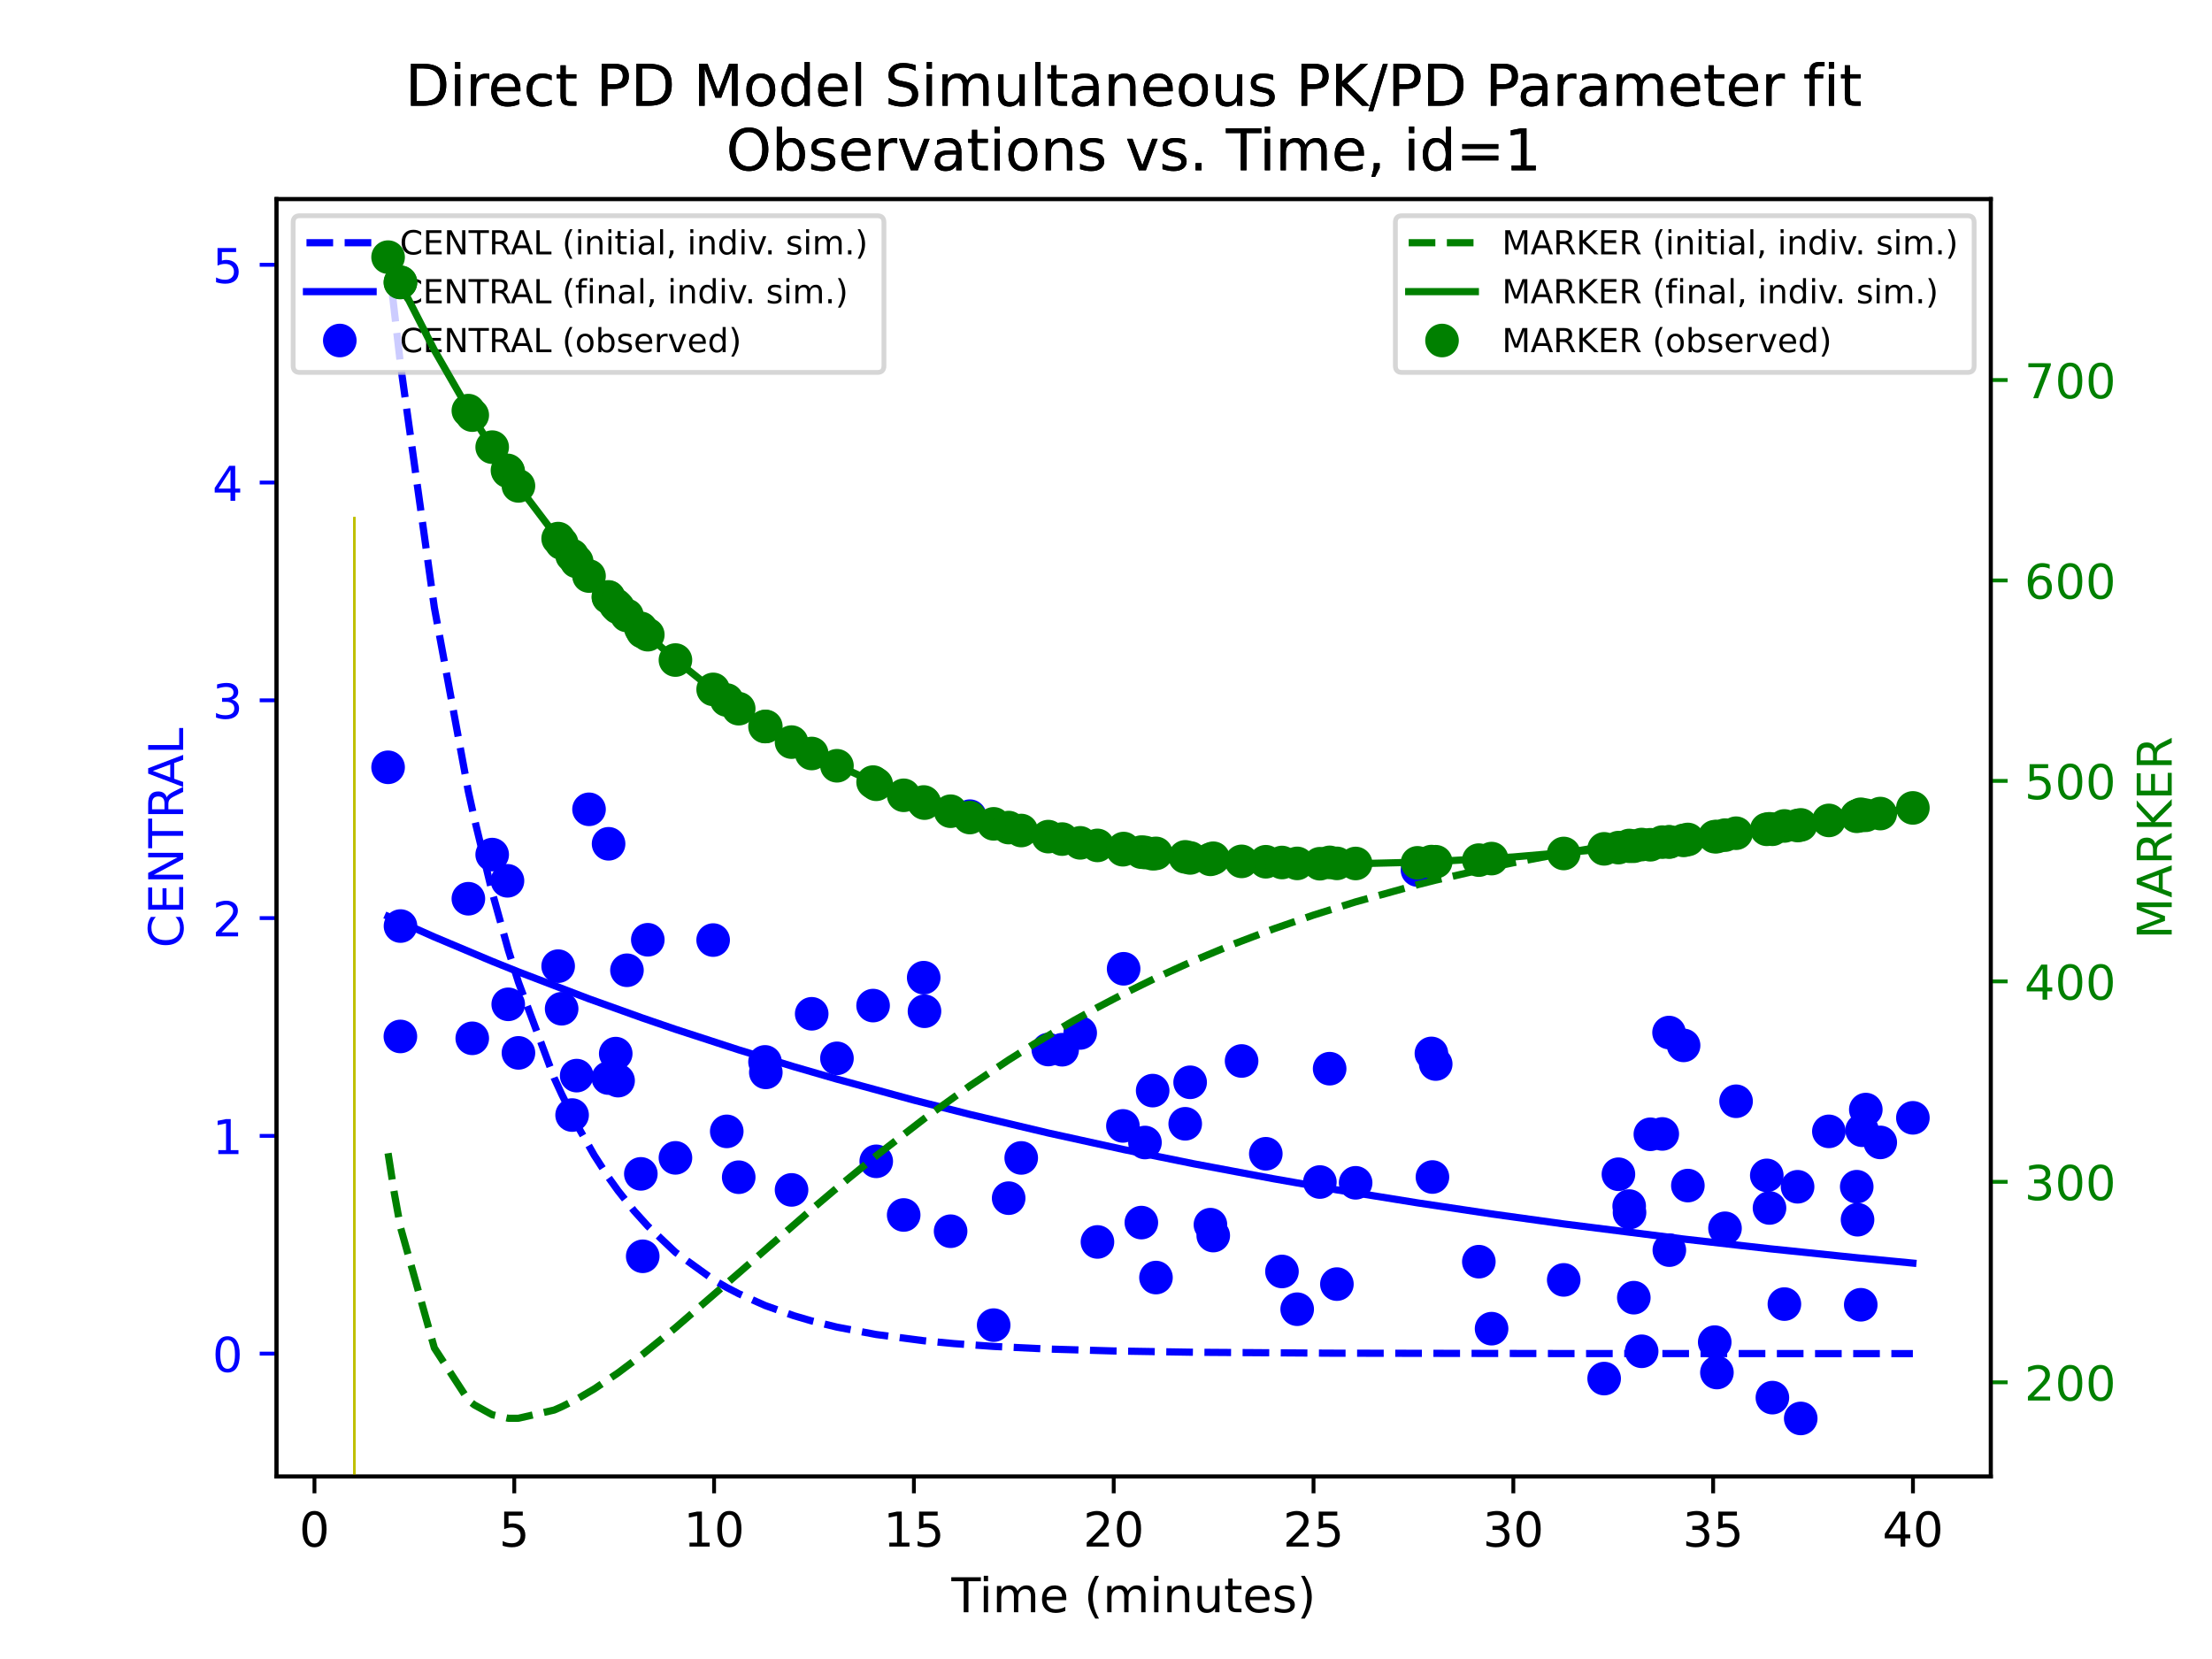 <?xml version="1.0" encoding="utf-8" standalone="no"?>
<!DOCTYPE svg PUBLIC "-//W3C//DTD SVG 1.1//EN"
  "http://www.w3.org/Graphics/SVG/1.1/DTD/svg11.dtd">
<!-- Created with matplotlib (https://matplotlib.org/) -->
<svg height="345.6pt" version="1.1" viewBox="0 0 460.8 345.6" width="460.8pt" xmlns="http://www.w3.org/2000/svg" xmlns:xlink="http://www.w3.org/1999/xlink">
 <defs>
  <style type="text/css">*{stroke-linecap:butt;stroke-linejoin:round;}</style>
 </defs>
 <g id="figure_1">
  <g id="patch_1">
   <path d="M 0 345.6 
L 460.8 345.6 
L 460.8 0 
L 0 0 
z
" style="fill:#ffffff;"/>
  </g>
  <g id="axes_1">
   <g id="patch_2">
    <path d="M 57.6 307.584 
L 414.72 307.584 
L 414.72 41.472 
L 57.6 41.472 
z
" style="fill:#ffffff;"/>
   </g>
   <g id="matplotlib.axis_1">
    <g id="xtick_1">
     <g id="line2d_1">
      <defs>
       <path d="M 0 0 
L 0 3.5 
" id="m886ba4995f" style="stroke:#000000;stroke-width:0.8;"/>
      </defs>
      <g>
       <use style="stroke:#000000;stroke-width:0.8;" x="65.508" xlink:href="#m886ba4995f" y="307.584"/>
      </g>
     </g>
     <g id="text_1">
      <!-- 0 -->
      <g transform="translate(62.327 322.182)scale(0.1 -0.1)">
       <defs>
        <path d="M 31.781 66.406 
Q 24.172 66.406 20.328 58.906 
Q 16.5 51.422 16.5 36.375 
Q 16.5 21.391 20.328 13.891 
Q 24.172 6.391 31.781 6.391 
Q 39.453 6.391 43.281 13.891 
Q 47.125 21.391 47.125 36.375 
Q 47.125 51.422 43.281 58.906 
Q 39.453 66.406 31.781 66.406 
z
M 31.781 74.219 
Q 44.047 74.219 50.516 64.516 
Q 56.984 54.828 56.984 36.375 
Q 56.984 17.969 50.516 8.266 
Q 44.047 -1.422 31.781 -1.422 
Q 19.531 -1.422 13.062 8.266 
Q 6.594 17.969 6.594 36.375 
Q 6.594 54.828 13.062 64.516 
Q 19.531 74.219 31.781 74.219 
z
" id="DejaVuSans-48"/>
       </defs>
       <use xlink:href="#DejaVuSans-48"/>
      </g>
     </g>
    </g>
    <g id="xtick_2">
     <g id="line2d_2">
      <g>
       <use style="stroke:#000000;stroke-width:0.8;" x="107.132" xlink:href="#m886ba4995f" y="307.584"/>
      </g>
     </g>
     <g id="text_2">
      <!-- 5 -->
      <g transform="translate(103.951 322.182)scale(0.1 -0.1)">
       <defs>
        <path d="M 10.797 72.906 
L 49.516 72.906 
L 49.516 64.594 
L 19.828 64.594 
L 19.828 46.734 
Q 21.969 47.469 24.109 47.828 
Q 26.266 48.188 28.422 48.188 
Q 40.625 48.188 47.75 41.5 
Q 54.891 34.812 54.891 23.391 
Q 54.891 11.625 47.562 5.094 
Q 40.234 -1.422 26.906 -1.422 
Q 22.312 -1.422 17.547 -0.641 
Q 12.797 0.141 7.719 1.703 
L 7.719 11.625 
Q 12.109 9.234 16.797 8.062 
Q 21.484 6.891 26.703 6.891 
Q 35.156 6.891 40.078 11.328 
Q 45.016 15.766 45.016 23.391 
Q 45.016 31 40.078 35.438 
Q 35.156 39.891 26.703 39.891 
Q 22.75 39.891 18.812 39.016 
Q 14.891 38.141 10.797 36.281 
z
" id="DejaVuSans-53"/>
       </defs>
       <use xlink:href="#DejaVuSans-53"/>
      </g>
     </g>
    </g>
    <g id="xtick_3">
     <g id="line2d_3">
      <g>
       <use style="stroke:#000000;stroke-width:0.8;" x="148.757" xlink:href="#m886ba4995f" y="307.584"/>
      </g>
     </g>
     <g id="text_3">
      <!-- 10 -->
      <g transform="translate(142.394 322.182)scale(0.1 -0.1)">
       <defs>
        <path d="M 12.406 8.297 
L 28.516 8.297 
L 28.516 63.922 
L 10.984 60.406 
L 10.984 69.391 
L 28.422 72.906 
L 38.281 72.906 
L 38.281 8.297 
L 54.391 8.297 
L 54.391 0 
L 12.406 0 
z
" id="DejaVuSans-49"/>
       </defs>
       <use xlink:href="#DejaVuSans-49"/>
       <use x="63.623" xlink:href="#DejaVuSans-48"/>
      </g>
     </g>
    </g>
    <g id="xtick_4">
     <g id="line2d_4">
      <g>
       <use style="stroke:#000000;stroke-width:0.8;" x="190.382" xlink:href="#m886ba4995f" y="307.584"/>
      </g>
     </g>
     <g id="text_4">
      <!-- 15 -->
      <g transform="translate(184.019 322.182)scale(0.1 -0.1)">
       <use xlink:href="#DejaVuSans-49"/>
       <use x="63.623" xlink:href="#DejaVuSans-53"/>
      </g>
     </g>
    </g>
    <g id="xtick_5">
     <g id="line2d_5">
      <g>
       <use style="stroke:#000000;stroke-width:0.8;" x="232.006" xlink:href="#m886ba4995f" y="307.584"/>
      </g>
     </g>
     <g id="text_5">
      <!-- 20 -->
      <g transform="translate(225.644 322.182)scale(0.1 -0.1)">
       <defs>
        <path d="M 19.188 8.297 
L 53.609 8.297 
L 53.609 0 
L 7.328 0 
L 7.328 8.297 
Q 12.938 14.109 22.625 23.891 
Q 32.328 33.688 34.812 36.531 
Q 39.547 41.844 41.422 45.531 
Q 43.312 49.219 43.312 52.781 
Q 43.312 58.594 39.234 62.25 
Q 35.156 65.922 28.609 65.922 
Q 23.969 65.922 18.812 64.312 
Q 13.672 62.703 7.812 59.422 
L 7.812 69.391 
Q 13.766 71.781 18.938 73 
Q 24.125 74.219 28.422 74.219 
Q 39.75 74.219 46.484 68.547 
Q 53.219 62.891 53.219 53.422 
Q 53.219 48.922 51.531 44.891 
Q 49.859 40.875 45.406 35.406 
Q 44.188 33.984 37.641 27.219 
Q 31.109 20.453 19.188 8.297 
z
" id="DejaVuSans-50"/>
       </defs>
       <use xlink:href="#DejaVuSans-50"/>
       <use x="63.623" xlink:href="#DejaVuSans-48"/>
      </g>
     </g>
    </g>
    <g id="xtick_6">
     <g id="line2d_6">
      <g>
       <use style="stroke:#000000;stroke-width:0.8;" x="273.631" xlink:href="#m886ba4995f" y="307.584"/>
      </g>
     </g>
     <g id="text_6">
      <!-- 25 -->
      <g transform="translate(267.268 322.182)scale(0.1 -0.1)">
       <use xlink:href="#DejaVuSans-50"/>
       <use x="63.623" xlink:href="#DejaVuSans-53"/>
      </g>
     </g>
    </g>
    <g id="xtick_7">
     <g id="line2d_7">
      <g>
       <use style="stroke:#000000;stroke-width:0.8;" x="315.255" xlink:href="#m886ba4995f" y="307.584"/>
      </g>
     </g>
     <g id="text_7">
      <!-- 30 -->
      <g transform="translate(308.893 322.182)scale(0.1 -0.1)">
       <defs>
        <path d="M 40.578 39.312 
Q 47.656 37.797 51.625 33 
Q 55.609 28.219 55.609 21.188 
Q 55.609 10.406 48.188 4.484 
Q 40.766 -1.422 27.094 -1.422 
Q 22.516 -1.422 17.656 -0.516 
Q 12.797 0.391 7.625 2.203 
L 7.625 11.719 
Q 11.719 9.328 16.594 8.109 
Q 21.484 6.891 26.812 6.891 
Q 36.078 6.891 40.938 10.547 
Q 45.797 14.203 45.797 21.188 
Q 45.797 27.641 41.281 31.266 
Q 36.766 34.906 28.719 34.906 
L 20.219 34.906 
L 20.219 43.016 
L 29.109 43.016 
Q 36.375 43.016 40.234 45.922 
Q 44.094 48.828 44.094 54.297 
Q 44.094 59.906 40.109 62.906 
Q 36.141 65.922 28.719 65.922 
Q 24.656 65.922 20.016 65.031 
Q 15.375 64.156 9.812 62.312 
L 9.812 71.094 
Q 15.438 72.656 20.344 73.438 
Q 25.25 74.219 29.594 74.219 
Q 40.828 74.219 47.359 69.109 
Q 53.906 64.016 53.906 55.328 
Q 53.906 49.266 50.438 45.094 
Q 46.969 40.922 40.578 39.312 
z
" id="DejaVuSans-51"/>
       </defs>
       <use xlink:href="#DejaVuSans-51"/>
       <use x="63.623" xlink:href="#DejaVuSans-48"/>
      </g>
     </g>
    </g>
    <g id="xtick_8">
     <g id="line2d_8">
      <g>
       <use style="stroke:#000000;stroke-width:0.8;" x="356.88" xlink:href="#m886ba4995f" y="307.584"/>
      </g>
     </g>
     <g id="text_8">
      <!-- 35 -->
      <g transform="translate(350.517 322.182)scale(0.1 -0.1)">
       <use xlink:href="#DejaVuSans-51"/>
       <use x="63.623" xlink:href="#DejaVuSans-53"/>
      </g>
     </g>
    </g>
    <g id="xtick_9">
     <g id="line2d_9">
      <g>
       <use style="stroke:#000000;stroke-width:0.8;" x="398.504" xlink:href="#m886ba4995f" y="307.584"/>
      </g>
     </g>
     <g id="text_9">
      <!-- 40 -->
      <g transform="translate(392.142 322.182)scale(0.1 -0.1)">
       <defs>
        <path d="M 37.797 64.312 
L 12.891 25.391 
L 37.797 25.391 
z
M 35.203 72.906 
L 47.609 72.906 
L 47.609 25.391 
L 58.016 25.391 
L 58.016 17.188 
L 47.609 17.188 
L 47.609 0 
L 37.797 0 
L 37.797 17.188 
L 4.891 17.188 
L 4.891 26.703 
z
" id="DejaVuSans-52"/>
       </defs>
       <use xlink:href="#DejaVuSans-52"/>
       <use x="63.623" xlink:href="#DejaVuSans-48"/>
      </g>
     </g>
    </g>
    <g id="text_10">
     <!-- Time (minutes) -->
     <g transform="translate(198.197 335.861)scale(0.1 -0.1)">
      <defs>
       <path d="M -0.297 72.906 
L 61.375 72.906 
L 61.375 64.594 
L 35.5 64.594 
L 35.5 0 
L 25.594 0 
L 25.594 64.594 
L -0.297 64.594 
z
" id="DejaVuSans-84"/>
       <path d="M 9.422 54.688 
L 18.406 54.688 
L 18.406 0 
L 9.422 0 
z
M 9.422 75.984 
L 18.406 75.984 
L 18.406 64.594 
L 9.422 64.594 
z
" id="DejaVuSans-105"/>
       <path d="M 52 44.188 
Q 55.375 50.25 60.062 53.125 
Q 64.75 56 71.094 56 
Q 79.641 56 84.281 50.016 
Q 88.922 44.047 88.922 33.016 
L 88.922 0 
L 79.891 0 
L 79.891 32.719 
Q 79.891 40.578 77.094 44.375 
Q 74.312 48.188 68.609 48.188 
Q 61.625 48.188 57.562 43.547 
Q 53.516 38.922 53.516 30.906 
L 53.516 0 
L 44.484 0 
L 44.484 32.719 
Q 44.484 40.625 41.703 44.406 
Q 38.922 48.188 33.109 48.188 
Q 26.219 48.188 22.156 43.531 
Q 18.109 38.875 18.109 30.906 
L 18.109 0 
L 9.078 0 
L 9.078 54.688 
L 18.109 54.688 
L 18.109 46.188 
Q 21.188 51.219 25.484 53.609 
Q 29.781 56 35.688 56 
Q 41.656 56 45.828 52.969 
Q 50 49.953 52 44.188 
z
" id="DejaVuSans-109"/>
       <path d="M 56.203 29.594 
L 56.203 25.203 
L 14.891 25.203 
Q 15.484 15.922 20.484 11.062 
Q 25.484 6.203 34.422 6.203 
Q 39.594 6.203 44.453 7.469 
Q 49.312 8.734 54.109 11.281 
L 54.109 2.781 
Q 49.266 0.734 44.188 -0.344 
Q 39.109 -1.422 33.891 -1.422 
Q 20.797 -1.422 13.156 6.188 
Q 5.516 13.812 5.516 26.812 
Q 5.516 40.234 12.766 48.109 
Q 20.016 56 32.328 56 
Q 43.359 56 49.781 48.891 
Q 56.203 41.797 56.203 29.594 
z
M 47.219 32.234 
Q 47.125 39.594 43.094 43.984 
Q 39.062 48.391 32.422 48.391 
Q 24.906 48.391 20.391 44.141 
Q 15.875 39.891 15.188 32.172 
z
" id="DejaVuSans-101"/>
       <path id="DejaVuSans-32"/>
       <path d="M 31 75.875 
Q 24.469 64.656 21.281 53.656 
Q 18.109 42.672 18.109 31.391 
Q 18.109 20.125 21.312 9.062 
Q 24.516 -2 31 -13.188 
L 23.188 -13.188 
Q 15.875 -1.703 12.234 9.375 
Q 8.594 20.453 8.594 31.391 
Q 8.594 42.281 12.203 53.312 
Q 15.828 64.359 23.188 75.875 
z
" id="DejaVuSans-40"/>
       <path d="M 54.891 33.016 
L 54.891 0 
L 45.906 0 
L 45.906 32.719 
Q 45.906 40.484 42.875 44.328 
Q 39.844 48.188 33.797 48.188 
Q 26.516 48.188 22.312 43.547 
Q 18.109 38.922 18.109 30.906 
L 18.109 0 
L 9.078 0 
L 9.078 54.688 
L 18.109 54.688 
L 18.109 46.188 
Q 21.344 51.125 25.703 53.562 
Q 30.078 56 35.797 56 
Q 45.219 56 50.047 50.172 
Q 54.891 44.344 54.891 33.016 
z
" id="DejaVuSans-110"/>
       <path d="M 8.5 21.578 
L 8.5 54.688 
L 17.484 54.688 
L 17.484 21.922 
Q 17.484 14.156 20.5 10.266 
Q 23.531 6.391 29.594 6.391 
Q 36.859 6.391 41.078 11.031 
Q 45.312 15.672 45.312 23.688 
L 45.312 54.688 
L 54.297 54.688 
L 54.297 0 
L 45.312 0 
L 45.312 8.406 
Q 42.047 3.422 37.719 1 
Q 33.406 -1.422 27.688 -1.422 
Q 18.266 -1.422 13.375 4.438 
Q 8.5 10.297 8.5 21.578 
z
M 31.109 56 
z
" id="DejaVuSans-117"/>
       <path d="M 18.312 70.219 
L 18.312 54.688 
L 36.812 54.688 
L 36.812 47.703 
L 18.312 47.703 
L 18.312 18.016 
Q 18.312 11.328 20.141 9.422 
Q 21.969 7.516 27.594 7.516 
L 36.812 7.516 
L 36.812 0 
L 27.594 0 
Q 17.188 0 13.234 3.875 
Q 9.281 7.766 9.281 18.016 
L 9.281 47.703 
L 2.688 47.703 
L 2.688 54.688 
L 9.281 54.688 
L 9.281 70.219 
z
" id="DejaVuSans-116"/>
       <path d="M 44.281 53.078 
L 44.281 44.578 
Q 40.484 46.531 36.375 47.5 
Q 32.281 48.484 27.875 48.484 
Q 21.188 48.484 17.844 46.438 
Q 14.5 44.391 14.5 40.281 
Q 14.5 37.156 16.891 35.375 
Q 19.281 33.594 26.516 31.984 
L 29.594 31.297 
Q 39.156 29.25 43.188 25.516 
Q 47.219 21.781 47.219 15.094 
Q 47.219 7.469 41.188 3.016 
Q 35.156 -1.422 24.609 -1.422 
Q 20.219 -1.422 15.453 -0.562 
Q 10.688 0.297 5.422 2 
L 5.422 11.281 
Q 10.406 8.688 15.234 7.391 
Q 20.062 6.109 24.812 6.109 
Q 31.156 6.109 34.562 8.281 
Q 37.984 10.453 37.984 14.406 
Q 37.984 18.062 35.516 20.016 
Q 33.062 21.969 24.703 23.781 
L 21.578 24.516 
Q 13.234 26.266 9.516 29.906 
Q 5.812 33.547 5.812 39.891 
Q 5.812 47.609 11.281 51.797 
Q 16.75 56 26.812 56 
Q 31.781 56 36.172 55.266 
Q 40.578 54.547 44.281 53.078 
z
" id="DejaVuSans-115"/>
       <path d="M 8.016 75.875 
L 15.828 75.875 
Q 23.141 64.359 26.781 53.312 
Q 30.422 42.281 30.422 31.391 
Q 30.422 20.453 26.781 9.375 
Q 23.141 -1.703 15.828 -13.188 
L 8.016 -13.188 
Q 14.5 -2 17.703 9.062 
Q 20.906 20.125 20.906 31.391 
Q 20.906 42.672 17.703 53.656 
Q 14.5 64.656 8.016 75.875 
z
" id="DejaVuSans-41"/>
      </defs>
      <use xlink:href="#DejaVuSans-84"/>
      <use x="57.959" xlink:href="#DejaVuSans-105"/>
      <use x="85.742" xlink:href="#DejaVuSans-109"/>
      <use x="183.154" xlink:href="#DejaVuSans-101"/>
      <use x="244.678" xlink:href="#DejaVuSans-32"/>
      <use x="276.465" xlink:href="#DejaVuSans-40"/>
      <use x="315.479" xlink:href="#DejaVuSans-109"/>
      <use x="412.891" xlink:href="#DejaVuSans-105"/>
      <use x="440.674" xlink:href="#DejaVuSans-110"/>
      <use x="504.053" xlink:href="#DejaVuSans-117"/>
      <use x="567.432" xlink:href="#DejaVuSans-116"/>
      <use x="606.641" xlink:href="#DejaVuSans-101"/>
      <use x="668.164" xlink:href="#DejaVuSans-115"/>
      <use x="720.264" xlink:href="#DejaVuSans-41"/>
     </g>
    </g>
   </g>
   <g id="matplotlib.axis_2">
    <g id="ytick_1">
     <g id="line2d_10">
      <defs>
       <path d="M 0 0 
L -3.5 0 
" id="mb9a017d86c" style="stroke:#0000ff;stroke-width:0.8;"/>
      </defs>
      <g>
       <use style="fill:#0000ff;stroke:#0000ff;stroke-width:0.8;" x="57.6" xlink:href="#mb9a017d86c" y="281.985"/>
      </g>
     </g>
     <g id="text_11">
      <!-- 0 -->
      <g style="fill:#0000ff;" transform="translate(44.237 285.784)scale(0.1 -0.1)">
       <use xlink:href="#DejaVuSans-48"/>
      </g>
     </g>
    </g>
    <g id="ytick_2">
     <g id="line2d_11">
      <g>
       <use style="fill:#0000ff;stroke:#0000ff;stroke-width:0.8;" x="57.6" xlink:href="#mb9a017d86c" y="236.62"/>
      </g>
     </g>
     <g id="text_12">
      <!-- 1 -->
      <g style="fill:#0000ff;" transform="translate(44.237 240.419)scale(0.1 -0.1)">
       <use xlink:href="#DejaVuSans-49"/>
      </g>
     </g>
    </g>
    <g id="ytick_3">
     <g id="line2d_12">
      <g>
       <use style="fill:#0000ff;stroke:#0000ff;stroke-width:0.8;" x="57.6" xlink:href="#mb9a017d86c" y="191.255"/>
      </g>
     </g>
     <g id="text_13">
      <!-- 2 -->
      <g style="fill:#0000ff;" transform="translate(44.237 195.054)scale(0.1 -0.1)">
       <use xlink:href="#DejaVuSans-50"/>
      </g>
     </g>
    </g>
    <g id="ytick_4">
     <g id="line2d_13">
      <g>
       <use style="fill:#0000ff;stroke:#0000ff;stroke-width:0.8;" x="57.6" xlink:href="#mb9a017d86c" y="145.89"/>
      </g>
     </g>
     <g id="text_14">
      <!-- 3 -->
      <g style="fill:#0000ff;" transform="translate(44.237 149.689)scale(0.1 -0.1)">
       <use xlink:href="#DejaVuSans-51"/>
      </g>
     </g>
    </g>
    <g id="ytick_5">
     <g id="line2d_14">
      <g>
       <use style="fill:#0000ff;stroke:#0000ff;stroke-width:0.8;" x="57.6" xlink:href="#mb9a017d86c" y="100.525"/>
      </g>
     </g>
     <g id="text_15">
      <!-- 4 -->
      <g style="fill:#0000ff;" transform="translate(44.237 104.325)scale(0.1 -0.1)">
       <use xlink:href="#DejaVuSans-52"/>
      </g>
     </g>
    </g>
    <g id="ytick_6">
     <g id="line2d_15">
      <g>
       <use style="fill:#0000ff;stroke:#0000ff;stroke-width:0.8;" x="57.6" xlink:href="#mb9a017d86c" y="55.16"/>
      </g>
     </g>
     <g id="text_16">
      <!-- 5 -->
      <g style="fill:#0000ff;" transform="translate(44.237 58.96)scale(0.1 -0.1)">
       <use xlink:href="#DejaVuSans-53"/>
      </g>
     </g>
    </g>
    <g id="text_17">
     <!-- CENTRAL -->
     <g style="fill:#0000ff;" transform="translate(38.158 197.454)rotate(-90)scale(0.1 -0.1)">
      <defs>
       <path d="M 64.406 67.281 
L 64.406 56.891 
Q 59.422 61.531 53.781 63.812 
Q 48.141 66.109 41.797 66.109 
Q 29.297 66.109 22.656 58.469 
Q 16.016 50.828 16.016 36.375 
Q 16.016 21.969 22.656 14.328 
Q 29.297 6.688 41.797 6.688 
Q 48.141 6.688 53.781 8.984 
Q 59.422 11.281 64.406 15.922 
L 64.406 5.609 
Q 59.234 2.094 53.438 0.328 
Q 47.656 -1.422 41.219 -1.422 
Q 24.656 -1.422 15.125 8.703 
Q 5.609 18.844 5.609 36.375 
Q 5.609 53.953 15.125 64.078 
Q 24.656 74.219 41.219 74.219 
Q 47.75 74.219 53.531 72.484 
Q 59.328 70.75 64.406 67.281 
z
" id="DejaVuSans-67"/>
       <path d="M 9.812 72.906 
L 55.906 72.906 
L 55.906 64.594 
L 19.672 64.594 
L 19.672 43.016 
L 54.391 43.016 
L 54.391 34.719 
L 19.672 34.719 
L 19.672 8.297 
L 56.781 8.297 
L 56.781 0 
L 9.812 0 
z
" id="DejaVuSans-69"/>
       <path d="M 9.812 72.906 
L 23.094 72.906 
L 55.422 11.922 
L 55.422 72.906 
L 64.984 72.906 
L 64.984 0 
L 51.703 0 
L 19.391 60.984 
L 19.391 0 
L 9.812 0 
z
" id="DejaVuSans-78"/>
       <path d="M 44.391 34.188 
Q 47.562 33.109 50.562 29.594 
Q 53.562 26.078 56.594 19.922 
L 66.609 0 
L 56 0 
L 46.688 18.703 
Q 43.062 26.031 39.672 28.422 
Q 36.281 30.812 30.422 30.812 
L 19.672 30.812 
L 19.672 0 
L 9.812 0 
L 9.812 72.906 
L 32.078 72.906 
Q 44.578 72.906 50.734 67.672 
Q 56.891 62.453 56.891 51.906 
Q 56.891 45.016 53.688 40.469 
Q 50.484 35.938 44.391 34.188 
z
M 19.672 64.797 
L 19.672 38.922 
L 32.078 38.922 
Q 39.203 38.922 42.844 42.219 
Q 46.484 45.516 46.484 51.906 
Q 46.484 58.297 42.844 61.547 
Q 39.203 64.797 32.078 64.797 
z
" id="DejaVuSans-82"/>
       <path d="M 34.188 63.188 
L 20.797 26.906 
L 47.609 26.906 
z
M 28.609 72.906 
L 39.797 72.906 
L 67.578 0 
L 57.328 0 
L 50.688 18.703 
L 17.828 18.703 
L 11.188 0 
L 0.781 0 
z
" id="DejaVuSans-65"/>
       <path d="M 9.812 72.906 
L 19.672 72.906 
L 19.672 8.297 
L 55.172 8.297 
L 55.172 0 
L 9.812 0 
z
" id="DejaVuSans-76"/>
      </defs>
      <use xlink:href="#DejaVuSans-67"/>
      <use x="69.824" xlink:href="#DejaVuSans-69"/>
      <use x="133.008" xlink:href="#DejaVuSans-78"/>
      <use x="207.812" xlink:href="#DejaVuSans-84"/>
      <use x="268.896" xlink:href="#DejaVuSans-82"/>
      <use x="334.379" xlink:href="#DejaVuSans-65"/>
      <use x="402.787" xlink:href="#DejaVuSans-76"/>
     </g>
    </g>
   </g>
   <g id="line2d_16">
    <path clip-path="url(#pf92ec53f3c)" d="M 80.846 53.568 
L 83.433 75.936 
L 90.483 126.561 
L 97.57 164.906 
L 98.807 170.48 
L 102.531 185.873 
L 105.875 197.87 
L 108.002 204.625 
L 115.457 224.575 
L 117 227.929 
L 120.131 234.223 
L 123.782 240.653 
L 126.779 245.3 
L 128.759 248.061 
L 132.107 252.267 
L 134.949 255.413 
L 140.706 260.872 
L 148.757 266.685 
L 151.398 268.208 
L 153.887 269.505 
L 159.367 271.947 
L 159.536 272.014 
L 165.407 274.097 
L 169.092 275.174 
L 174.353 276.463 
L 182.536 278.003 
L 192.424 279.298 
L 198.706 279.894 
L 207.031 280.485 
L 218.378 281.029 
L 232.006 281.429 
L 248.656 281.698 
L 276.989 281.892 
L 325.751 281.971 
L 398.487 281.984 
L 398.487 281.984 
" style="fill:none;stroke:#0000ff;stroke-dasharray:5.55,2.4;stroke-dashoffset:0;stroke-width:1.5;"/>
   </g>
   <g id="line2d_17">
    <path clip-path="url(#pf92ec53f3c)" d="M 73.833 307.584 
L 73.833 108 
" style="fill:none;stroke:#bfbf00;stroke-linecap:square;stroke-opacity:0.8;stroke-width:0.5;"/>
   </g>
   <g id="line2d_18">
    <path clip-path="url(#pf92ec53f3c)" d="M 80.846 190.908 
L 90.483 195.19 
L 102.531 200.26 
L 108.002 202.46 
L 122.705 208.081 
L 133.892 212.086 
L 140.706 214.418 
L 153.887 218.704 
L 165.407 222.22 
L 174.353 224.809 
L 190.382 229.183 
L 202.04 232.148 
L 218.378 236.024 
L 234.072 239.47 
L 248.656 242.433 
L 265.306 245.559 
L 278.5 247.87 
L 295.29 250.578 
L 310.723 252.887 
L 325.751 254.969 
L 350.721 258.113 
L 368.62 260.134 
L 386.96 262.026 
L 398.487 263.129 
L 398.487 263.129 
" style="fill:none;stroke:#0000ff;stroke-linecap:square;stroke-width:1.5;"/>
   </g>
   <g id="line2d_19">
    <path clip-path="url(#pf92ec53f3c)" d="M 73.833 307.584 
L 73.833 108 
" style="fill:none;stroke:#bfbf00;stroke-linecap:square;stroke-opacity:0.8;stroke-width:0.5;"/>
   </g>
   <g id="line2d_20">
    <defs>
     <path d="M 0 3 
C 0.796 3 1.559 2.684 2.121 2.121 
C 2.684 1.559 3 0.796 3 0 
C 3 -0.796 2.684 -1.559 2.121 -2.121 
C 1.559 -2.684 0.796 -3 0 -3 
C -0.796 -3 -1.559 -2.684 -2.121 -2.121 
C -2.684 -1.559 -3 -0.796 -3 0 
C -3 0.796 -2.684 1.559 -2.121 2.121 
C -1.559 2.684 -0.796 3 0 3 
z
" id="meea81b9538" style="stroke:#0000ff;"/>
    </defs>
    <g clip-path="url(#pf92ec53f3c)">
     <use style="fill:#0000ff;stroke:#0000ff;" x="80.846" xlink:href="#meea81b9538" y="159.844"/>
     <use style="fill:#0000ff;stroke:#0000ff;" x="83.407" xlink:href="#meea81b9538" y="215.911"/>
     <use style="fill:#0000ff;stroke:#0000ff;" x="83.433" xlink:href="#meea81b9538" y="192.915"/>
     <use style="fill:#0000ff;stroke:#0000ff;" x="97.57" xlink:href="#meea81b9538" y="187.223"/>
     <use style="fill:#0000ff;stroke:#0000ff;" x="98.379" xlink:href="#meea81b9538" y="216.3"/>
     <use style="fill:#0000ff;stroke:#0000ff;" x="102.531" xlink:href="#meea81b9538" y="178.026"/>
     <use style="fill:#0000ff;stroke:#0000ff;" x="105.718" xlink:href="#meea81b9538" y="183.489"/>
     <use style="fill:#0000ff;stroke:#0000ff;" x="105.875" xlink:href="#meea81b9538" y="209.221"/>
     <use style="fill:#0000ff;stroke:#0000ff;" x="108.002" xlink:href="#meea81b9538" y="219.334"/>
     <use style="fill:#0000ff;stroke:#0000ff;" x="116.273" xlink:href="#meea81b9538" y="201.269"/>
     <use style="fill:#0000ff;stroke:#0000ff;" x="117" xlink:href="#meea81b9538" y="210.139"/>
     <use style="fill:#0000ff;stroke:#0000ff;" x="119.179" xlink:href="#meea81b9538" y="232.285"/>
     <use style="fill:#0000ff;stroke:#0000ff;" x="120.131" xlink:href="#meea81b9538" y="224.071"/>
     <use style="fill:#0000ff;stroke:#0000ff;" x="122.705" xlink:href="#meea81b9538" y="168.594"/>
     <use style="fill:#0000ff;stroke:#0000ff;" x="126.73" xlink:href="#meea81b9538" y="224.578"/>
     <use style="fill:#0000ff;stroke:#0000ff;" x="126.779" xlink:href="#meea81b9538" y="175.779"/>
     <use style="fill:#0000ff;stroke:#0000ff;" x="128.269" xlink:href="#meea81b9538" y="219.489"/>
     <use style="fill:#0000ff;stroke:#0000ff;" x="128.759" xlink:href="#meea81b9538" y="225.117"/>
     <use style="fill:#0000ff;stroke:#0000ff;" x="130.607" xlink:href="#meea81b9538" y="202.123"/>
     <use style="fill:#0000ff;stroke:#0000ff;" x="133.499" xlink:href="#meea81b9538" y="244.539"/>
     <use style="fill:#0000ff;stroke:#0000ff;" x="133.892" xlink:href="#meea81b9538" y="261.71"/>
     <use style="fill:#0000ff;stroke:#0000ff;" x="134.949" xlink:href="#meea81b9538" y="195.771"/>
     <use style="fill:#0000ff;stroke:#0000ff;" x="140.706" xlink:href="#meea81b9538" y="241.203"/>
     <use style="fill:#0000ff;stroke:#0000ff;" x="148.562" xlink:href="#meea81b9538" y="195.834"/>
     <use style="fill:#0000ff;stroke:#0000ff;" x="151.398" xlink:href="#meea81b9538" y="235.685"/>
     <use style="fill:#0000ff;stroke:#0000ff;" x="153.887" xlink:href="#meea81b9538" y="245.235"/>
     <use style="fill:#0000ff;stroke:#0000ff;" x="159.367" xlink:href="#meea81b9538" y="221.212"/>
     <use style="fill:#0000ff;stroke:#0000ff;" x="159.536" xlink:href="#meea81b9538" y="223.396"/>
     <use style="fill:#0000ff;stroke:#0000ff;" x="164.894" xlink:href="#meea81b9538" y="247.878"/>
     <use style="fill:#0000ff;stroke:#0000ff;" x="169.092" xlink:href="#meea81b9538" y="211.192"/>
     <use style="fill:#0000ff;stroke:#0000ff;" x="174.353" xlink:href="#meea81b9538" y="220.472"/>
     <use style="fill:#0000ff;stroke:#0000ff;" x="181.881" xlink:href="#meea81b9538" y="209.483"/>
     <use style="fill:#0000ff;stroke:#0000ff;" x="182.536" xlink:href="#meea81b9538" y="241.925"/>
     <use style="fill:#0000ff;stroke:#0000ff;" x="188.254" xlink:href="#meea81b9538" y="253.102"/>
     <use style="fill:#0000ff;stroke:#0000ff;" x="192.424" xlink:href="#meea81b9538" y="203.668"/>
     <use style="fill:#0000ff;stroke:#0000ff;" x="192.587" xlink:href="#meea81b9538" y="210.662"/>
     <use style="fill:#0000ff;stroke:#0000ff;" x="198.028" xlink:href="#meea81b9538" y="256.485"/>
     <use style="fill:#0000ff;stroke:#0000ff;" x="202.04" xlink:href="#meea81b9538" y="170.025"/>
     <use style="fill:#0000ff;stroke:#0000ff;" x="207" xlink:href="#meea81b9538" y="276.049"/>
     <use style="fill:#0000ff;stroke:#0000ff;" x="210.122" xlink:href="#meea81b9538" y="249.6"/>
     <use style="fill:#0000ff;stroke:#0000ff;" x="212.739" xlink:href="#meea81b9538" y="241.216"/>
     <use style="fill:#0000ff;stroke:#0000ff;" x="218.378" xlink:href="#meea81b9538" y="218.636"/>
     <use style="fill:#0000ff;stroke:#0000ff;" x="221.265" xlink:href="#meea81b9538" y="218.677"/>
     <use style="fill:#0000ff;stroke:#0000ff;" x="225.027" xlink:href="#meea81b9538" y="215.18"/>
     <use style="fill:#0000ff;stroke:#0000ff;" x="228.62" xlink:href="#meea81b9538" y="258.72"/>
     <use style="fill:#0000ff;stroke:#0000ff;" x="233.924" xlink:href="#meea81b9538" y="234.549"/>
     <use style="fill:#0000ff;stroke:#0000ff;" x="234.072" xlink:href="#meea81b9538" y="201.816"/>
     <use style="fill:#0000ff;stroke:#0000ff;" x="237.764" xlink:href="#meea81b9538" y="254.687"/>
     <use style="fill:#0000ff;stroke:#0000ff;" x="238.518" xlink:href="#meea81b9538" y="238.007"/>
     <use style="fill:#0000ff;stroke:#0000ff;" x="240.121" xlink:href="#meea81b9538" y="227.194"/>
     <use style="fill:#0000ff;stroke:#0000ff;" x="240.811" xlink:href="#meea81b9538" y="266.14"/>
     <use style="fill:#0000ff;stroke:#0000ff;" x="246.902" xlink:href="#meea81b9538" y="234.106"/>
     <use style="fill:#0000ff;stroke:#0000ff;" x="247.928" xlink:href="#meea81b9538" y="225.462"/>
     <use style="fill:#0000ff;stroke:#0000ff;" x="252.156" xlink:href="#meea81b9538" y="255.122"/>
     <use style="fill:#0000ff;stroke:#0000ff;" x="252.742" xlink:href="#meea81b9538" y="257.393"/>
     <use style="fill:#0000ff;stroke:#0000ff;" x="258.646" xlink:href="#meea81b9538" y="221.024"/>
     <use style="fill:#0000ff;stroke:#0000ff;" x="263.691" xlink:href="#meea81b9538" y="240.351"/>
     <use style="fill:#0000ff;stroke:#0000ff;" x="267.058" xlink:href="#meea81b9538" y="264.87"/>
     <use style="fill:#0000ff;stroke:#0000ff;" x="270.227" xlink:href="#meea81b9538" y="272.733"/>
     <use style="fill:#0000ff;stroke:#0000ff;" x="274.953" xlink:href="#meea81b9538" y="246.239"/>
     <use style="fill:#0000ff;stroke:#0000ff;" x="276.989" xlink:href="#meea81b9538" y="222.627"/>
     <use style="fill:#0000ff;stroke:#0000ff;" x="278.5" xlink:href="#meea81b9538" y="267.502"/>
     <use style="fill:#0000ff;stroke:#0000ff;" x="282.404" xlink:href="#meea81b9538" y="246.401"/>
     <use style="fill:#0000ff;stroke:#0000ff;" x="295.29" xlink:href="#meea81b9538" y="181.243"/>
     <use style="fill:#0000ff;stroke:#0000ff;" x="298.188" xlink:href="#meea81b9538" y="219.446"/>
     <use style="fill:#0000ff;stroke:#0000ff;" x="298.403" xlink:href="#meea81b9538" y="245.195"/>
     <use style="fill:#0000ff;stroke:#0000ff;" x="299.087" xlink:href="#meea81b9538" y="221.66"/>
     <use style="fill:#0000ff;stroke:#0000ff;" x="308.07" xlink:href="#meea81b9538" y="262.831"/>
     <use style="fill:#0000ff;stroke:#0000ff;" x="310.723" xlink:href="#meea81b9538" y="276.786"/>
     <use style="fill:#0000ff;stroke:#0000ff;" x="325.751" xlink:href="#meea81b9538" y="266.625"/>
     <use style="fill:#0000ff;stroke:#0000ff;" x="334.174" xlink:href="#meea81b9538" y="287.184"/>
     <use style="fill:#0000ff;stroke:#0000ff;" x="337.148" xlink:href="#meea81b9538" y="244.618"/>
     <use style="fill:#0000ff;stroke:#0000ff;" x="339.389" xlink:href="#meea81b9538" y="251.248"/>
     <use style="fill:#0000ff;stroke:#0000ff;" x="339.462" xlink:href="#meea81b9538" y="252.591"/>
     <use style="fill:#0000ff;stroke:#0000ff;" x="340.353" xlink:href="#meea81b9538" y="270.33"/>
     <use style="fill:#0000ff;stroke:#0000ff;" x="341.985" xlink:href="#meea81b9538" y="281.498"/>
     <use style="fill:#0000ff;stroke:#0000ff;" x="343.802" xlink:href="#meea81b9538" y="236.292"/>
     <use style="fill:#0000ff;stroke:#0000ff;" x="346.28" xlink:href="#meea81b9538" y="236.22"/>
     <use style="fill:#0000ff;stroke:#0000ff;" x="347.693" xlink:href="#meea81b9538" y="215.098"/>
     <use style="fill:#0000ff;stroke:#0000ff;" x="347.754" xlink:href="#meea81b9538" y="260.423"/>
     <use style="fill:#0000ff;stroke:#0000ff;" x="350.721" xlink:href="#meea81b9538" y="217.772"/>
     <use style="fill:#0000ff;stroke:#0000ff;" x="351.613" xlink:href="#meea81b9538" y="246.978"/>
     <use style="fill:#0000ff;stroke:#0000ff;" x="357.208" xlink:href="#meea81b9538" y="279.591"/>
     <use style="fill:#0000ff;stroke:#0000ff;" x="357.666" xlink:href="#meea81b9538" y="285.923"/>
     <use style="fill:#0000ff;stroke:#0000ff;" x="359.35" xlink:href="#meea81b9538" y="255.874"/>
     <use style="fill:#0000ff;stroke:#0000ff;" x="361.657" xlink:href="#meea81b9538" y="229.413"/>
     <use style="fill:#0000ff;stroke:#0000ff;" x="368.054" xlink:href="#meea81b9538" y="244.855"/>
     <use style="fill:#0000ff;stroke:#0000ff;" x="368.62" xlink:href="#meea81b9538" y="251.642"/>
     <use style="fill:#0000ff;stroke:#0000ff;" x="369.223" xlink:href="#meea81b9538" y="291.152"/>
     <use style="fill:#0000ff;stroke:#0000ff;" x="371.722" xlink:href="#meea81b9538" y="271.665"/>
     <use style="fill:#0000ff;stroke:#0000ff;" x="374.47" xlink:href="#meea81b9538" y="247.227"/>
     <use style="fill:#0000ff;stroke:#0000ff;" x="375.126" xlink:href="#meea81b9538" y="295.488"/>
     <use style="fill:#0000ff;stroke:#0000ff;" x="380.987" xlink:href="#meea81b9538" y="235.683"/>
     <use style="fill:#0000ff;stroke:#0000ff;" x="386.792" xlink:href="#meea81b9538" y="247.213"/>
     <use style="fill:#0000ff;stroke:#0000ff;" x="386.96" xlink:href="#meea81b9538" y="254.09"/>
     <use style="fill:#0000ff;stroke:#0000ff;" x="387.629" xlink:href="#meea81b9538" y="271.808"/>
     <use style="fill:#0000ff;stroke:#0000ff;" x="387.906" xlink:href="#meea81b9538" y="235.449"/>
     <use style="fill:#0000ff;stroke:#0000ff;" x="388.682" xlink:href="#meea81b9538" y="231.145"/>
     <use style="fill:#0000ff;stroke:#0000ff;" x="391.693" xlink:href="#meea81b9538" y="237.985"/>
     <use style="fill:#0000ff;stroke:#0000ff;" x="398.487" xlink:href="#meea81b9538" y="232.864"/>
    </g>
   </g>
   <g id="line2d_21">
    <path clip-path="url(#pf92ec53f3c)" d="M 73.833 307.584 
L 73.833 108 
" style="fill:none;stroke:#bfbf00;stroke-linecap:square;stroke-opacity:0.8;stroke-width:0.5;"/>
   </g>
   <g id="patch_3">
    <path d="M 57.6 307.584 
L 57.6 41.472 
" style="fill:none;stroke:#000000;stroke-linecap:square;stroke-linejoin:miter;stroke-width:0.8;"/>
   </g>
   <g id="patch_4">
    <path d="M 414.72 307.584 
L 414.72 41.472 
" style="fill:none;stroke:#000000;stroke-linecap:square;stroke-linejoin:miter;stroke-width:0.8;"/>
   </g>
   <g id="patch_5">
    <path d="M 57.6 307.584 
L 414.72 307.584 
" style="fill:none;stroke:#000000;stroke-linecap:square;stroke-linejoin:miter;stroke-width:0.8;"/>
   </g>
   <g id="patch_6">
    <path d="M 57.6 41.472 
L 414.72 41.472 
" style="fill:none;stroke:#000000;stroke-linecap:square;stroke-linejoin:miter;stroke-width:0.8;"/>
   </g>
   <g id="text_18">
    <!-- Direct PD Model Simultaneous PK/PD Parameter fit -->
    <g transform="translate(84.433 22.035)scale(0.12 -0.12)">
     <defs>
      <path d="M 19.672 64.797 
L 19.672 8.109 
L 31.594 8.109 
Q 46.688 8.109 53.688 14.938 
Q 60.688 21.781 60.688 36.531 
Q 60.688 51.172 53.688 57.984 
Q 46.688 64.797 31.594 64.797 
z
M 9.812 72.906 
L 30.078 72.906 
Q 51.266 72.906 61.172 64.094 
Q 71.094 55.281 71.094 36.531 
Q 71.094 17.672 61.125 8.828 
Q 51.172 0 30.078 0 
L 9.812 0 
z
" id="DejaVuSans-68"/>
      <path d="M 41.109 46.297 
Q 39.594 47.172 37.812 47.578 
Q 36.031 48 33.891 48 
Q 26.266 48 22.188 43.047 
Q 18.109 38.094 18.109 28.812 
L 18.109 0 
L 9.078 0 
L 9.078 54.688 
L 18.109 54.688 
L 18.109 46.188 
Q 20.953 51.172 25.484 53.578 
Q 30.031 56 36.531 56 
Q 37.453 56 38.578 55.875 
Q 39.703 55.766 41.062 55.516 
z
" id="DejaVuSans-114"/>
      <path d="M 48.781 52.594 
L 48.781 44.188 
Q 44.969 46.297 41.141 47.344 
Q 37.312 48.391 33.406 48.391 
Q 24.656 48.391 19.812 42.844 
Q 14.984 37.312 14.984 27.297 
Q 14.984 17.281 19.812 11.734 
Q 24.656 6.203 33.406 6.203 
Q 37.312 6.203 41.141 7.25 
Q 44.969 8.297 48.781 10.406 
L 48.781 2.094 
Q 45.016 0.344 40.984 -0.531 
Q 36.969 -1.422 32.422 -1.422 
Q 20.062 -1.422 12.781 6.344 
Q 5.516 14.109 5.516 27.297 
Q 5.516 40.672 12.859 48.328 
Q 20.219 56 33.016 56 
Q 37.156 56 41.109 55.141 
Q 45.062 54.297 48.781 52.594 
z
" id="DejaVuSans-99"/>
      <path d="M 19.672 64.797 
L 19.672 37.406 
L 32.078 37.406 
Q 38.969 37.406 42.719 40.969 
Q 46.484 44.531 46.484 51.125 
Q 46.484 57.672 42.719 61.234 
Q 38.969 64.797 32.078 64.797 
z
M 9.812 72.906 
L 32.078 72.906 
Q 44.344 72.906 50.609 67.359 
Q 56.891 61.812 56.891 51.125 
Q 56.891 40.328 50.609 34.812 
Q 44.344 29.297 32.078 29.297 
L 19.672 29.297 
L 19.672 0 
L 9.812 0 
z
" id="DejaVuSans-80"/>
      <path d="M 9.812 72.906 
L 24.516 72.906 
L 43.109 23.297 
L 61.812 72.906 
L 76.516 72.906 
L 76.516 0 
L 66.891 0 
L 66.891 64.016 
L 48.094 14.016 
L 38.188 14.016 
L 19.391 64.016 
L 19.391 0 
L 9.812 0 
z
" id="DejaVuSans-77"/>
      <path d="M 30.609 48.391 
Q 23.391 48.391 19.188 42.75 
Q 14.984 37.109 14.984 27.297 
Q 14.984 17.484 19.156 11.844 
Q 23.344 6.203 30.609 6.203 
Q 37.797 6.203 41.984 11.859 
Q 46.188 17.531 46.188 27.297 
Q 46.188 37.016 41.984 42.703 
Q 37.797 48.391 30.609 48.391 
z
M 30.609 56 
Q 42.328 56 49.016 48.375 
Q 55.719 40.766 55.719 27.297 
Q 55.719 13.875 49.016 6.219 
Q 42.328 -1.422 30.609 -1.422 
Q 18.844 -1.422 12.172 6.219 
Q 5.516 13.875 5.516 27.297 
Q 5.516 40.766 12.172 48.375 
Q 18.844 56 30.609 56 
z
" id="DejaVuSans-111"/>
      <path d="M 45.406 46.391 
L 45.406 75.984 
L 54.391 75.984 
L 54.391 0 
L 45.406 0 
L 45.406 8.203 
Q 42.578 3.328 38.25 0.953 
Q 33.938 -1.422 27.875 -1.422 
Q 17.969 -1.422 11.734 6.484 
Q 5.516 14.406 5.516 27.297 
Q 5.516 40.188 11.734 48.094 
Q 17.969 56 27.875 56 
Q 33.938 56 38.25 53.625 
Q 42.578 51.266 45.406 46.391 
z
M 14.797 27.297 
Q 14.797 17.391 18.875 11.75 
Q 22.953 6.109 30.078 6.109 
Q 37.203 6.109 41.297 11.75 
Q 45.406 17.391 45.406 27.297 
Q 45.406 37.203 41.297 42.844 
Q 37.203 48.484 30.078 48.484 
Q 22.953 48.484 18.875 42.844 
Q 14.797 37.203 14.797 27.297 
z
" id="DejaVuSans-100"/>
      <path d="M 9.422 75.984 
L 18.406 75.984 
L 18.406 0 
L 9.422 0 
z
" id="DejaVuSans-108"/>
      <path d="M 53.516 70.516 
L 53.516 60.891 
Q 47.906 63.578 42.922 64.891 
Q 37.938 66.219 33.297 66.219 
Q 25.25 66.219 20.875 63.094 
Q 16.5 59.969 16.5 54.203 
Q 16.5 49.359 19.406 46.891 
Q 22.312 44.438 30.422 42.922 
L 36.375 41.703 
Q 47.406 39.594 52.656 34.297 
Q 57.906 29 57.906 20.125 
Q 57.906 9.516 50.797 4.047 
Q 43.703 -1.422 29.984 -1.422 
Q 24.812 -1.422 18.969 -0.25 
Q 13.141 0.922 6.891 3.219 
L 6.891 13.375 
Q 12.891 10.016 18.656 8.297 
Q 24.422 6.594 29.984 6.594 
Q 38.422 6.594 43.016 9.906 
Q 47.609 13.234 47.609 19.391 
Q 47.609 24.75 44.312 27.781 
Q 41.016 30.812 33.5 32.328 
L 27.484 33.5 
Q 16.453 35.688 11.516 40.375 
Q 6.594 45.062 6.594 53.422 
Q 6.594 63.094 13.406 68.656 
Q 20.219 74.219 32.172 74.219 
Q 37.312 74.219 42.625 73.281 
Q 47.953 72.359 53.516 70.516 
z
" id="DejaVuSans-83"/>
      <path d="M 34.281 27.484 
Q 23.391 27.484 19.188 25 
Q 14.984 22.516 14.984 16.5 
Q 14.984 11.719 18.141 8.906 
Q 21.297 6.109 26.703 6.109 
Q 34.188 6.109 38.703 11.406 
Q 43.219 16.703 43.219 25.484 
L 43.219 27.484 
z
M 52.203 31.203 
L 52.203 0 
L 43.219 0 
L 43.219 8.297 
Q 40.141 3.328 35.547 0.953 
Q 30.953 -1.422 24.312 -1.422 
Q 15.922 -1.422 10.953 3.297 
Q 6 8.016 6 15.922 
Q 6 25.141 12.172 29.828 
Q 18.359 34.516 30.609 34.516 
L 43.219 34.516 
L 43.219 35.406 
Q 43.219 41.609 39.141 45 
Q 35.062 48.391 27.688 48.391 
Q 23 48.391 18.547 47.266 
Q 14.109 46.141 10.016 43.891 
L 10.016 52.203 
Q 14.938 54.109 19.578 55.047 
Q 24.219 56 28.609 56 
Q 40.484 56 46.344 49.844 
Q 52.203 43.703 52.203 31.203 
z
" id="DejaVuSans-97"/>
      <path d="M 9.812 72.906 
L 19.672 72.906 
L 19.672 42.094 
L 52.391 72.906 
L 65.094 72.906 
L 28.906 38.922 
L 67.672 0 
L 54.688 0 
L 19.672 35.109 
L 19.672 0 
L 9.812 0 
z
" id="DejaVuSans-75"/>
      <path d="M 25.391 72.906 
L 33.688 72.906 
L 8.297 -9.281 
L 0 -9.281 
z
" id="DejaVuSans-47"/>
      <path d="M 37.109 75.984 
L 37.109 68.5 
L 28.516 68.5 
Q 23.688 68.5 21.797 66.547 
Q 19.922 64.594 19.922 59.516 
L 19.922 54.688 
L 34.719 54.688 
L 34.719 47.703 
L 19.922 47.703 
L 19.922 0 
L 10.891 0 
L 10.891 47.703 
L 2.297 47.703 
L 2.297 54.688 
L 10.891 54.688 
L 10.891 58.5 
Q 10.891 67.625 15.141 71.797 
Q 19.391 75.984 28.609 75.984 
z
" id="DejaVuSans-102"/>
     </defs>
     <use xlink:href="#DejaVuSans-68"/>
     <use x="77.002" xlink:href="#DejaVuSans-105"/>
     <use x="104.785" xlink:href="#DejaVuSans-114"/>
     <use x="143.648" xlink:href="#DejaVuSans-101"/>
     <use x="205.172" xlink:href="#DejaVuSans-99"/>
     <use x="260.152" xlink:href="#DejaVuSans-116"/>
     <use x="299.361" xlink:href="#DejaVuSans-32"/>
     <use x="331.148" xlink:href="#DejaVuSans-80"/>
     <use x="391.451" xlink:href="#DejaVuSans-68"/>
     <use x="468.453" xlink:href="#DejaVuSans-32"/>
     <use x="500.24" xlink:href="#DejaVuSans-77"/>
     <use x="586.52" xlink:href="#DejaVuSans-111"/>
     <use x="647.701" xlink:href="#DejaVuSans-100"/>
     <use x="711.178" xlink:href="#DejaVuSans-101"/>
     <use x="772.701" xlink:href="#DejaVuSans-108"/>
     <use x="800.484" xlink:href="#DejaVuSans-32"/>
     <use x="832.271" xlink:href="#DejaVuSans-83"/>
     <use x="895.748" xlink:href="#DejaVuSans-105"/>
     <use x="923.531" xlink:href="#DejaVuSans-109"/>
     <use x="1020.943" xlink:href="#DejaVuSans-117"/>
     <use x="1084.322" xlink:href="#DejaVuSans-108"/>
     <use x="1112.105" xlink:href="#DejaVuSans-116"/>
     <use x="1151.314" xlink:href="#DejaVuSans-97"/>
     <use x="1212.594" xlink:href="#DejaVuSans-110"/>
     <use x="1275.973" xlink:href="#DejaVuSans-101"/>
     <use x="1337.496" xlink:href="#DejaVuSans-111"/>
     <use x="1398.678" xlink:href="#DejaVuSans-117"/>
     <use x="1462.057" xlink:href="#DejaVuSans-115"/>
     <use x="1514.156" xlink:href="#DejaVuSans-32"/>
     <use x="1545.943" xlink:href="#DejaVuSans-80"/>
     <use x="1606.246" xlink:href="#DejaVuSans-75"/>
     <use x="1671.822" xlink:href="#DejaVuSans-47"/>
     <use x="1705.514" xlink:href="#DejaVuSans-80"/>
     <use x="1765.816" xlink:href="#DejaVuSans-68"/>
     <use x="1842.818" xlink:href="#DejaVuSans-32"/>
     <use x="1874.605" xlink:href="#DejaVuSans-80"/>
     <use x="1930.408" xlink:href="#DejaVuSans-97"/>
     <use x="1991.688" xlink:href="#DejaVuSans-114"/>
     <use x="2032.801" xlink:href="#DejaVuSans-97"/>
     <use x="2094.08" xlink:href="#DejaVuSans-109"/>
     <use x="2191.492" xlink:href="#DejaVuSans-101"/>
     <use x="2253.016" xlink:href="#DejaVuSans-116"/>
     <use x="2292.225" xlink:href="#DejaVuSans-101"/>
     <use x="2353.748" xlink:href="#DejaVuSans-114"/>
     <use x="2394.861" xlink:href="#DejaVuSans-32"/>
     <use x="2426.648" xlink:href="#DejaVuSans-102"/>
     <use x="2461.854" xlink:href="#DejaVuSans-105"/>
     <use x="2489.637" xlink:href="#DejaVuSans-116"/>
    </g>
    <!-- Observations vs. Time, id=1 -->
    <g transform="translate(151.284 35.472)scale(0.12 -0.12)">
     <defs>
      <path d="M 39.406 66.219 
Q 28.656 66.219 22.328 58.203 
Q 16.016 50.203 16.016 36.375 
Q 16.016 22.609 22.328 14.594 
Q 28.656 6.594 39.406 6.594 
Q 50.141 6.594 56.422 14.594 
Q 62.703 22.609 62.703 36.375 
Q 62.703 50.203 56.422 58.203 
Q 50.141 66.219 39.406 66.219 
z
M 39.406 74.219 
Q 54.734 74.219 63.906 63.938 
Q 73.094 53.656 73.094 36.375 
Q 73.094 19.141 63.906 8.859 
Q 54.734 -1.422 39.406 -1.422 
Q 24.031 -1.422 14.812 8.828 
Q 5.609 19.094 5.609 36.375 
Q 5.609 53.656 14.812 63.938 
Q 24.031 74.219 39.406 74.219 
z
" id="DejaVuSans-79"/>
      <path d="M 48.688 27.297 
Q 48.688 37.203 44.609 42.844 
Q 40.531 48.484 33.406 48.484 
Q 26.266 48.484 22.188 42.844 
Q 18.109 37.203 18.109 27.297 
Q 18.109 17.391 22.188 11.75 
Q 26.266 6.109 33.406 6.109 
Q 40.531 6.109 44.609 11.75 
Q 48.688 17.391 48.688 27.297 
z
M 18.109 46.391 
Q 20.953 51.266 25.266 53.625 
Q 29.594 56 35.594 56 
Q 45.562 56 51.781 48.094 
Q 58.016 40.188 58.016 27.297 
Q 58.016 14.406 51.781 6.484 
Q 45.562 -1.422 35.594 -1.422 
Q 29.594 -1.422 25.266 0.953 
Q 20.953 3.328 18.109 8.203 
L 18.109 0 
L 9.078 0 
L 9.078 75.984 
L 18.109 75.984 
z
" id="DejaVuSans-98"/>
      <path d="M 2.984 54.688 
L 12.5 54.688 
L 29.594 8.797 
L 46.688 54.688 
L 56.203 54.688 
L 35.688 0 
L 23.484 0 
z
" id="DejaVuSans-118"/>
      <path d="M 10.688 12.406 
L 21 12.406 
L 21 0 
L 10.688 0 
z
" id="DejaVuSans-46"/>
      <path d="M 11.719 12.406 
L 22.016 12.406 
L 22.016 4 
L 14.016 -11.625 
L 7.719 -11.625 
L 11.719 4 
z
" id="DejaVuSans-44"/>
      <path d="M 10.594 45.406 
L 73.188 45.406 
L 73.188 37.203 
L 10.594 37.203 
z
M 10.594 25.484 
L 73.188 25.484 
L 73.188 17.188 
L 10.594 17.188 
z
" id="DejaVuSans-61"/>
     </defs>
     <use xlink:href="#DejaVuSans-79"/>
     <use x="78.711" xlink:href="#DejaVuSans-98"/>
     <use x="142.188" xlink:href="#DejaVuSans-115"/>
     <use x="194.287" xlink:href="#DejaVuSans-101"/>
     <use x="255.811" xlink:href="#DejaVuSans-114"/>
     <use x="296.924" xlink:href="#DejaVuSans-118"/>
     <use x="356.104" xlink:href="#DejaVuSans-97"/>
     <use x="417.383" xlink:href="#DejaVuSans-116"/>
     <use x="456.592" xlink:href="#DejaVuSans-105"/>
     <use x="484.375" xlink:href="#DejaVuSans-111"/>
     <use x="545.557" xlink:href="#DejaVuSans-110"/>
     <use x="608.936" xlink:href="#DejaVuSans-115"/>
     <use x="661.035" xlink:href="#DejaVuSans-32"/>
     <use x="692.822" xlink:href="#DejaVuSans-118"/>
     <use x="752.002" xlink:href="#DejaVuSans-115"/>
     <use x="804.102" xlink:href="#DejaVuSans-46"/>
     <use x="835.889" xlink:href="#DejaVuSans-32"/>
     <use x="867.676" xlink:href="#DejaVuSans-84"/>
     <use x="925.635" xlink:href="#DejaVuSans-105"/>
     <use x="953.418" xlink:href="#DejaVuSans-109"/>
     <use x="1050.83" xlink:href="#DejaVuSans-101"/>
     <use x="1112.354" xlink:href="#DejaVuSans-44"/>
     <use x="1144.141" xlink:href="#DejaVuSans-32"/>
     <use x="1175.928" xlink:href="#DejaVuSans-105"/>
     <use x="1203.711" xlink:href="#DejaVuSans-100"/>
     <use x="1267.188" xlink:href="#DejaVuSans-61"/>
     <use x="1350.977" xlink:href="#DejaVuSans-49"/>
    </g>
   </g>
   <g id="legend_1">
    <g id="patch_7">
     <path d="M 62.458 77.584 
L 182.753 77.584 
Q 184.141 77.584 184.141 76.196 
L 184.141 46.33 
Q 184.141 44.942 182.753 44.942 
L 62.458 44.942 
Q 61.07 44.942 61.07 46.33 
L 61.07 76.196 
Q 61.07 77.584 62.458 77.584 
z
" style="fill:#ffffff;opacity:0.8;stroke:#cccccc;stroke-linejoin:miter;"/>
    </g>
    <g id="line2d_22">
     <path d="M 63.846 50.562 
L 77.726 50.562 
" style="fill:none;stroke:#0000ff;stroke-dasharray:5.55,2.4;stroke-dashoffset:0;stroke-width:1.5;"/>
    </g>
    <g id="line2d_23"/>
    <g id="text_19">
     <!-- CENTRAL (initial, indiv. sim.) -->
     <g transform="translate(83.278 52.991)scale(0.069 -0.069)">
      <use xlink:href="#DejaVuSans-67"/>
      <use x="69.824" xlink:href="#DejaVuSans-69"/>
      <use x="133.008" xlink:href="#DejaVuSans-78"/>
      <use x="207.812" xlink:href="#DejaVuSans-84"/>
      <use x="268.896" xlink:href="#DejaVuSans-82"/>
      <use x="334.379" xlink:href="#DejaVuSans-65"/>
      <use x="402.787" xlink:href="#DejaVuSans-76"/>
      <use x="458.5" xlink:href="#DejaVuSans-32"/>
      <use x="490.287" xlink:href="#DejaVuSans-40"/>
      <use x="529.301" xlink:href="#DejaVuSans-105"/>
      <use x="557.084" xlink:href="#DejaVuSans-110"/>
      <use x="620.463" xlink:href="#DejaVuSans-105"/>
      <use x="648.246" xlink:href="#DejaVuSans-116"/>
      <use x="687.455" xlink:href="#DejaVuSans-105"/>
      <use x="715.238" xlink:href="#DejaVuSans-97"/>
      <use x="776.518" xlink:href="#DejaVuSans-108"/>
      <use x="804.301" xlink:href="#DejaVuSans-44"/>
      <use x="836.088" xlink:href="#DejaVuSans-32"/>
      <use x="867.875" xlink:href="#DejaVuSans-105"/>
      <use x="895.658" xlink:href="#DejaVuSans-110"/>
      <use x="959.037" xlink:href="#DejaVuSans-100"/>
      <use x="1022.514" xlink:href="#DejaVuSans-105"/>
      <use x="1050.297" xlink:href="#DejaVuSans-118"/>
      <use x="1101.727" xlink:href="#DejaVuSans-46"/>
      <use x="1133.514" xlink:href="#DejaVuSans-32"/>
      <use x="1165.301" xlink:href="#DejaVuSans-115"/>
      <use x="1217.4" xlink:href="#DejaVuSans-105"/>
      <use x="1245.184" xlink:href="#DejaVuSans-109"/>
      <use x="1342.596" xlink:href="#DejaVuSans-46"/>
      <use x="1374.383" xlink:href="#DejaVuSans-41"/>
     </g>
    </g>
    <g id="line2d_24">
     <path d="M 63.846 60.749 
L 77.726 60.749 
" style="fill:none;stroke:#0000ff;stroke-linecap:square;stroke-width:1.5;"/>
    </g>
    <g id="line2d_25"/>
    <g id="text_20">
     <!-- CENTRAL (final, indiv. sim.) -->
     <g transform="translate(83.278 63.178)scale(0.069 -0.069)">
      <use xlink:href="#DejaVuSans-67"/>
      <use x="69.824" xlink:href="#DejaVuSans-69"/>
      <use x="133.008" xlink:href="#DejaVuSans-78"/>
      <use x="207.812" xlink:href="#DejaVuSans-84"/>
      <use x="268.896" xlink:href="#DejaVuSans-82"/>
      <use x="334.379" xlink:href="#DejaVuSans-65"/>
      <use x="402.787" xlink:href="#DejaVuSans-76"/>
      <use x="458.5" xlink:href="#DejaVuSans-32"/>
      <use x="490.287" xlink:href="#DejaVuSans-40"/>
      <use x="529.301" xlink:href="#DejaVuSans-102"/>
      <use x="564.506" xlink:href="#DejaVuSans-105"/>
      <use x="592.289" xlink:href="#DejaVuSans-110"/>
      <use x="655.668" xlink:href="#DejaVuSans-97"/>
      <use x="716.947" xlink:href="#DejaVuSans-108"/>
      <use x="744.73" xlink:href="#DejaVuSans-44"/>
      <use x="776.518" xlink:href="#DejaVuSans-32"/>
      <use x="808.305" xlink:href="#DejaVuSans-105"/>
      <use x="836.088" xlink:href="#DejaVuSans-110"/>
      <use x="899.467" xlink:href="#DejaVuSans-100"/>
      <use x="962.943" xlink:href="#DejaVuSans-105"/>
      <use x="990.727" xlink:href="#DejaVuSans-118"/>
      <use x="1042.156" xlink:href="#DejaVuSans-46"/>
      <use x="1073.943" xlink:href="#DejaVuSans-32"/>
      <use x="1105.73" xlink:href="#DejaVuSans-115"/>
      <use x="1157.83" xlink:href="#DejaVuSans-105"/>
      <use x="1185.613" xlink:href="#DejaVuSans-109"/>
      <use x="1283.025" xlink:href="#DejaVuSans-46"/>
      <use x="1314.812" xlink:href="#DejaVuSans-41"/>
     </g>
    </g>
    <g id="line2d_26"/>
    <g id="line2d_27">
     <g>
      <use style="fill:#0000ff;stroke:#0000ff;" x="70.786" xlink:href="#meea81b9538" y="70.936"/>
     </g>
    </g>
    <g id="text_21">
     <!-- CENTRAL (observed) -->
     <g transform="translate(83.278 73.365)scale(0.069 -0.069)">
      <use xlink:href="#DejaVuSans-67"/>
      <use x="69.824" xlink:href="#DejaVuSans-69"/>
      <use x="133.008" xlink:href="#DejaVuSans-78"/>
      <use x="207.812" xlink:href="#DejaVuSans-84"/>
      <use x="268.896" xlink:href="#DejaVuSans-82"/>
      <use x="334.379" xlink:href="#DejaVuSans-65"/>
      <use x="402.787" xlink:href="#DejaVuSans-76"/>
      <use x="458.5" xlink:href="#DejaVuSans-32"/>
      <use x="490.287" xlink:href="#DejaVuSans-40"/>
      <use x="529.301" xlink:href="#DejaVuSans-111"/>
      <use x="590.482" xlink:href="#DejaVuSans-98"/>
      <use x="653.959" xlink:href="#DejaVuSans-115"/>
      <use x="706.059" xlink:href="#DejaVuSans-101"/>
      <use x="767.582" xlink:href="#DejaVuSans-114"/>
      <use x="808.695" xlink:href="#DejaVuSans-118"/>
      <use x="867.875" xlink:href="#DejaVuSans-101"/>
      <use x="929.398" xlink:href="#DejaVuSans-100"/>
      <use x="992.875" xlink:href="#DejaVuSans-41"/>
     </g>
    </g>
   </g>
  </g>
  <g id="axes_2">
   <g id="matplotlib.axis_3">
    <g id="ytick_7">
     <g id="line2d_28">
      <defs>
       <path d="M 0 0 
L 3.5 0 
" id="m2b60e1e030" style="stroke:#008000;stroke-width:0.8;"/>
      </defs>
      <g>
       <use style="fill:#008000;stroke:#008000;stroke-width:0.8;" x="414.72" xlink:href="#m2b60e1e030" y="287.958"/>
      </g>
     </g>
     <g id="text_22">
      <!-- 200 -->
      <g style="fill:#008000;" transform="translate(421.72 291.757)scale(0.1 -0.1)">
       <use xlink:href="#DejaVuSans-50"/>
       <use x="63.623" xlink:href="#DejaVuSans-48"/>
       <use x="127.246" xlink:href="#DejaVuSans-48"/>
      </g>
     </g>
    </g>
    <g id="ytick_8">
     <g id="line2d_29">
      <g>
       <use style="fill:#008000;stroke:#008000;stroke-width:0.8;" x="414.72" xlink:href="#m2b60e1e030" y="246.199"/>
      </g>
     </g>
     <g id="text_23">
      <!-- 300 -->
      <g style="fill:#008000;" transform="translate(421.72 249.998)scale(0.1 -0.1)">
       <use xlink:href="#DejaVuSans-51"/>
       <use x="63.623" xlink:href="#DejaVuSans-48"/>
       <use x="127.246" xlink:href="#DejaVuSans-48"/>
      </g>
     </g>
    </g>
    <g id="ytick_9">
     <g id="line2d_30">
      <g>
       <use style="fill:#008000;stroke:#008000;stroke-width:0.8;" x="414.72" xlink:href="#m2b60e1e030" y="204.439"/>
      </g>
     </g>
     <g id="text_24">
      <!-- 400 -->
      <g style="fill:#008000;" transform="translate(421.72 208.239)scale(0.1 -0.1)">
       <use xlink:href="#DejaVuSans-52"/>
       <use x="63.623" xlink:href="#DejaVuSans-48"/>
       <use x="127.246" xlink:href="#DejaVuSans-48"/>
      </g>
     </g>
    </g>
    <g id="ytick_10">
     <g id="line2d_31">
      <g>
       <use style="fill:#008000;stroke:#008000;stroke-width:0.8;" x="414.72" xlink:href="#m2b60e1e030" y="162.68"/>
      </g>
     </g>
     <g id="text_25">
      <!-- 500 -->
      <g style="fill:#008000;" transform="translate(421.72 166.479)scale(0.1 -0.1)">
       <use xlink:href="#DejaVuSans-53"/>
       <use x="63.623" xlink:href="#DejaVuSans-48"/>
       <use x="127.246" xlink:href="#DejaVuSans-48"/>
      </g>
     </g>
    </g>
    <g id="ytick_11">
     <g id="line2d_32">
      <g>
       <use style="fill:#008000;stroke:#008000;stroke-width:0.8;" x="414.72" xlink:href="#m2b60e1e030" y="120.921"/>
      </g>
     </g>
     <g id="text_26">
      <!-- 600 -->
      <g style="fill:#008000;" transform="translate(421.72 124.72)scale(0.1 -0.1)">
       <defs>
        <path d="M 33.016 40.375 
Q 26.375 40.375 22.484 35.828 
Q 18.609 31.297 18.609 23.391 
Q 18.609 15.531 22.484 10.953 
Q 26.375 6.391 33.016 6.391 
Q 39.656 6.391 43.531 10.953 
Q 47.406 15.531 47.406 23.391 
Q 47.406 31.297 43.531 35.828 
Q 39.656 40.375 33.016 40.375 
z
M 52.594 71.297 
L 52.594 62.312 
Q 48.875 64.062 45.094 64.984 
Q 41.312 65.922 37.594 65.922 
Q 27.828 65.922 22.672 59.328 
Q 17.531 52.734 16.797 39.406 
Q 19.672 43.656 24.016 45.922 
Q 28.375 48.188 33.594 48.188 
Q 44.578 48.188 50.953 41.516 
Q 57.328 34.859 57.328 23.391 
Q 57.328 12.156 50.688 5.359 
Q 44.047 -1.422 33.016 -1.422 
Q 20.359 -1.422 13.672 8.266 
Q 6.984 17.969 6.984 36.375 
Q 6.984 53.656 15.188 63.938 
Q 23.391 74.219 37.203 74.219 
Q 40.922 74.219 44.703 73.484 
Q 48.484 72.75 52.594 71.297 
z
" id="DejaVuSans-54"/>
       </defs>
       <use xlink:href="#DejaVuSans-54"/>
       <use x="63.623" xlink:href="#DejaVuSans-48"/>
       <use x="127.246" xlink:href="#DejaVuSans-48"/>
      </g>
     </g>
    </g>
    <g id="ytick_12">
     <g id="line2d_33">
      <g>
       <use style="fill:#008000;stroke:#008000;stroke-width:0.8;" x="414.72" xlink:href="#m2b60e1e030" y="79.162"/>
      </g>
     </g>
     <g id="text_27">
      <!-- 700 -->
      <g style="fill:#008000;" transform="translate(421.72 82.961)scale(0.1 -0.1)">
       <defs>
        <path d="M 8.203 72.906 
L 55.078 72.906 
L 55.078 68.703 
L 28.609 0 
L 18.312 0 
L 43.219 64.594 
L 8.203 64.594 
z
" id="DejaVuSans-55"/>
       </defs>
       <use xlink:href="#DejaVuSans-55"/>
       <use x="63.623" xlink:href="#DejaVuSans-48"/>
       <use x="127.246" xlink:href="#DejaVuSans-48"/>
      </g>
     </g>
    </g>
    <g id="text_28">
     <!-- MARKER -->
     <g style="fill:#008000;" transform="translate(452.406 195.649)rotate(-90)scale(0.1 -0.1)">
      <use xlink:href="#DejaVuSans-77"/>
      <use x="86.279" xlink:href="#DejaVuSans-65"/>
      <use x="154.688" xlink:href="#DejaVuSans-82"/>
      <use x="224.17" xlink:href="#DejaVuSans-75"/>
      <use x="289.746" xlink:href="#DejaVuSans-69"/>
      <use x="352.93" xlink:href="#DejaVuSans-82"/>
     </g>
    </g>
   </g>
   <g id="line2d_34">
    <path clip-path="url(#pf92ec53f3c)" d="M 80.846 240.239 
L 82.158 248.655 
L 83.433 255.685 
L 90.483 280.802 
L 97.57 291.681 
L 98.807 292.663 
L 102.531 294.711 
L 105.875 295.447 
L 108.002 295.45 
L 115.457 293.738 
L 117 293.058 
L 120.131 291.491 
L 123.782 289.347 
L 128.759 285.991 
L 133.892 282.128 
L 140.432 276.825 
L 140.706 276.595 
L 153.887 265.187 
L 169.092 251.922 
L 174.353 247.469 
L 182.536 240.769 
L 192.587 232.999 
L 202.04 226.202 
L 210.122 220.803 
L 215.356 217.513 
L 223.681 212.605 
L 228.62 209.879 
L 234.072 207.024 
L 240.811 203.711 
L 248.656 200.141 
L 256.981 196.671 
L 265.306 193.508 
L 273.631 190.629 
L 282.404 187.878 
L 295.29 184.303 
L 299.087 183.349 
L 310.723 180.675 
L 315.255 179.728 
L 325.751 177.72 
L 339.462 175.45 
L 350.721 173.85 
L 361.657 172.486 
L 375.126 171.035 
L 391.693 169.536 
L 398.487 169.003 
L 398.487 169.003 
" style="fill:none;stroke:#008000;stroke-dasharray:5.55,2.4;stroke-dashoffset:0;stroke-width:1.5;"/>
   </g>
   <g id="line2d_35">
    <path clip-path="url(#pf92ec53f3c)" d="M 73.833 307.584 
L 73.833 108 
" style="fill:none;stroke:#bfbf00;stroke-linecap:square;stroke-opacity:0.8;stroke-width:0.5;"/>
   </g>
   <g id="line2d_36">
    <path clip-path="url(#pf92ec53f3c)" d="M 80.846 53.695 
L 83.433 59.128 
L 90.483 72.939 
L 98.807 87.405 
L 102.531 93.276 
L 108.002 101.301 
L 117 113.174 
L 122.705 119.816 
L 126.779 124.227 
L 132.107 129.614 
L 134.949 132.321 
L 140.706 137.432 
L 148.757 143.873 
L 153.887 147.508 
L 159.536 151.192 
L 165.407 154.702 
L 169.092 156.709 
L 174.353 159.396 
L 182.536 163.161 
L 192.424 167.025 
L 192.587 167.085 
L 202.04 170.147 
L 210.122 172.338 
L 215.356 173.597 
L 223.681 175.316 
L 228.62 176.184 
L 237.764 177.517 
L 240.811 177.9 
L 252.742 179.011 
L 258.646 179.395 
L 270.227 179.828 
L 278.5 179.942 
L 282.404 179.933 
L 295.29 179.609 
L 299.087 179.466 
L 315.255 178.523 
L 331.905 177.09 
L 343.802 175.866 
L 357.666 174.201 
L 371.722 172.328 
L 386.96 170.081 
L 398.487 168.268 
L 398.487 168.268 
" style="fill:none;stroke:#008000;stroke-linecap:square;stroke-width:1.5;"/>
   </g>
   <g id="line2d_37">
    <path clip-path="url(#pf92ec53f3c)" d="M 73.833 307.584 
L 73.833 108 
" style="fill:none;stroke:#bfbf00;stroke-linecap:square;stroke-opacity:0.8;stroke-width:0.5;"/>
   </g>
   <g id="line2d_38">
    <defs>
     <path d="M 0 3 
C 0.796 3 1.559 2.684 2.121 2.121 
C 2.684 1.559 3 0.796 3 0 
C 3 -0.796 2.684 -1.559 2.121 -2.121 
C 1.559 -2.684 0.796 -3 0 -3 
C -0.796 -3 -1.559 -2.684 -2.121 -2.121 
C -2.684 -1.559 -3 -0.796 -3 0 
C -3 0.796 -2.684 1.559 -2.121 2.121 
C -1.559 2.684 -0.796 3 0 3 
z
" id="m48c3a4820a" style="stroke:#008000;"/>
    </defs>
    <g clip-path="url(#pf92ec53f3c)">
     <use style="fill:#008000;stroke:#008000;" x="80.846" xlink:href="#m48c3a4820a" y="53.568"/>
     <use style="fill:#008000;stroke:#008000;" x="83.407" xlink:href="#m48c3a4820a" y="58.851"/>
     <use style="fill:#008000;stroke:#008000;" x="83.433" xlink:href="#m48c3a4820a" y="58.792"/>
     <use style="fill:#008000;stroke:#008000;" x="97.57" xlink:href="#m48c3a4820a" y="85.543"/>
     <use style="fill:#008000;stroke:#008000;" x="98.379" xlink:href="#m48c3a4820a" y="86.477"/>
     <use style="fill:#008000;stroke:#008000;" x="102.531" xlink:href="#m48c3a4820a" y="93.15"/>
     <use style="fill:#008000;stroke:#008000;" x="105.718" xlink:href="#m48c3a4820a" y="97.985"/>
     <use style="fill:#008000;stroke:#008000;" x="105.875" xlink:href="#m48c3a4820a" y="98.194"/>
     <use style="fill:#008000;stroke:#008000;" x="108.002" xlink:href="#m48c3a4820a" y="101.223"/>
     <use style="fill:#008000;stroke:#008000;" x="116.273" xlink:href="#m48c3a4820a" y="112.202"/>
     <use style="fill:#008000;stroke:#008000;" x="117" xlink:href="#m48c3a4820a" y="113.137"/>
     <use style="fill:#008000;stroke:#008000;" x="119.179" xlink:href="#m48c3a4820a" y="115.735"/>
     <use style="fill:#008000;stroke:#008000;" x="120.131" xlink:href="#m48c3a4820a" y="116.965"/>
     <use style="fill:#008000;stroke:#008000;" x="122.705" xlink:href="#m48c3a4820a" y="120.003"/>
     <use style="fill:#008000;stroke:#008000;" x="126.73" xlink:href="#m48c3a4820a" y="124.347"/>
     <use style="fill:#008000;stroke:#008000;" x="126.779" xlink:href="#m48c3a4820a" y="124.435"/>
     <use style="fill:#008000;stroke:#008000;" x="128.269" xlink:href="#m48c3a4820a" y="126.043"/>
     <use style="fill:#008000;stroke:#008000;" x="128.759" xlink:href="#m48c3a4820a" y="126.543"/>
     <use style="fill:#008000;stroke:#008000;" x="130.607" xlink:href="#m48c3a4820a" y="128.219"/>
     <use style="fill:#008000;stroke:#008000;" x="133.499" xlink:href="#m48c3a4820a" y="130.897"/>
     <use style="fill:#008000;stroke:#008000;" x="133.892" xlink:href="#m48c3a4820a" y="131.602"/>
     <use style="fill:#008000;stroke:#008000;" x="134.949" xlink:href="#m48c3a4820a" y="132.22"/>
     <use style="fill:#008000;stroke:#008000;" x="140.706" xlink:href="#m48c3a4820a" y="137.5"/>
     <use style="fill:#008000;stroke:#008000;" x="148.562" xlink:href="#m48c3a4820a" y="143.614"/>
     <use style="fill:#008000;stroke:#008000;" x="151.398" xlink:href="#m48c3a4820a" y="145.832"/>
     <use style="fill:#008000;stroke:#008000;" x="153.887" xlink:href="#m48c3a4820a" y="147.632"/>
     <use style="fill:#008000;stroke:#008000;" x="159.367" xlink:href="#m48c3a4820a" y="151.35"/>
     <use style="fill:#008000;stroke:#008000;" x="159.536" xlink:href="#m48c3a4820a" y="151.338"/>
     <use style="fill:#008000;stroke:#008000;" x="164.894" xlink:href="#m48c3a4820a" y="154.594"/>
     <use style="fill:#008000;stroke:#008000;" x="169.092" xlink:href="#m48c3a4820a" y="156.967"/>
     <use style="fill:#008000;stroke:#008000;" x="174.353" xlink:href="#m48c3a4820a" y="159.524"/>
     <use style="fill:#008000;stroke:#008000;" x="181.881" xlink:href="#m48c3a4820a" y="162.927"/>
     <use style="fill:#008000;stroke:#008000;" x="182.536" xlink:href="#m48c3a4820a" y="163.38"/>
     <use style="fill:#008000;stroke:#008000;" x="188.254" xlink:href="#m48c3a4820a" y="165.675"/>
     <use style="fill:#008000;stroke:#008000;" x="192.424" xlink:href="#m48c3a4820a" y="167.071"/>
     <use style="fill:#008000;stroke:#008000;" x="192.587" xlink:href="#m48c3a4820a" y="167.301"/>
     <use style="fill:#008000;stroke:#008000;" x="198.028" xlink:href="#m48c3a4820a" y="168.991"/>
     <use style="fill:#008000;stroke:#008000;" x="202.04" xlink:href="#m48c3a4820a" y="170.31"/>
     <use style="fill:#008000;stroke:#008000;" x="207" xlink:href="#m48c3a4820a" y="171.622"/>
     <use style="fill:#008000;stroke:#008000;" x="210.122" xlink:href="#m48c3a4820a" y="172.4"/>
     <use style="fill:#008000;stroke:#008000;" x="212.739" xlink:href="#m48c3a4820a" y="173.012"/>
     <use style="fill:#008000;stroke:#008000;" x="218.378" xlink:href="#m48c3a4820a" y="174.282"/>
     <use style="fill:#008000;stroke:#008000;" x="221.265" xlink:href="#m48c3a4820a" y="174.797"/>
     <use style="fill:#008000;stroke:#008000;" x="225.027" xlink:href="#m48c3a4820a" y="175.582"/>
     <use style="fill:#008000;stroke:#008000;" x="228.62" xlink:href="#m48c3a4820a" y="176.114"/>
     <use style="fill:#008000;stroke:#008000;" x="233.924" xlink:href="#m48c3a4820a" y="177.017"/>
     <use style="fill:#008000;stroke:#008000;" x="234.072" xlink:href="#m48c3a4820a" y="176.77"/>
     <use style="fill:#008000;stroke:#008000;" x="237.764" xlink:href="#m48c3a4820a" y="177.514"/>
     <use style="fill:#008000;stroke:#008000;" x="238.518" xlink:href="#m48c3a4820a" y="177.591"/>
     <use style="fill:#008000;stroke:#008000;" x="240.121" xlink:href="#m48c3a4820a" y="177.848"/>
     <use style="fill:#008000;stroke:#008000;" x="240.811" xlink:href="#m48c3a4820a" y="177.776"/>
     <use style="fill:#008000;stroke:#008000;" x="246.902" xlink:href="#m48c3a4820a" y="178.503"/>
     <use style="fill:#008000;stroke:#008000;" x="247.928" xlink:href="#m48c3a4820a" y="178.72"/>
     <use style="fill:#008000;stroke:#008000;" x="252.156" xlink:href="#m48c3a4820a" y="179.018"/>
     <use style="fill:#008000;stroke:#008000;" x="252.742" xlink:href="#m48c3a4820a" y="178.79"/>
     <use style="fill:#008000;stroke:#008000;" x="258.646" xlink:href="#m48c3a4820a" y="179.44"/>
     <use style="fill:#008000;stroke:#008000;" x="263.691" xlink:href="#m48c3a4820a" y="179.517"/>
     <use style="fill:#008000;stroke:#008000;" x="267.058" xlink:href="#m48c3a4820a" y="179.675"/>
     <use style="fill:#008000;stroke:#008000;" x="270.227" xlink:href="#m48c3a4820a" y="179.862"/>
     <use style="fill:#008000;stroke:#008000;" x="274.953" xlink:href="#m48c3a4820a" y="179.932"/>
     <use style="fill:#008000;stroke:#008000;" x="276.989" xlink:href="#m48c3a4820a" y="179.648"/>
     <use style="fill:#008000;stroke:#008000;" x="278.5" xlink:href="#m48c3a4820a" y="179.858"/>
     <use style="fill:#008000;stroke:#008000;" x="282.404" xlink:href="#m48c3a4820a" y="179.88"/>
     <use style="fill:#008000;stroke:#008000;" x="295.29" xlink:href="#m48c3a4820a" y="179.743"/>
     <use style="fill:#008000;stroke:#008000;" x="298.188" xlink:href="#m48c3a4820a" y="179.488"/>
     <use style="fill:#008000;stroke:#008000;" x="298.403" xlink:href="#m48c3a4820a" y="179.588"/>
     <use style="fill:#008000;stroke:#008000;" x="299.087" xlink:href="#m48c3a4820a" y="179.514"/>
     <use style="fill:#008000;stroke:#008000;" x="308.07" xlink:href="#m48c3a4820a" y="179.18"/>
     <use style="fill:#008000;stroke:#008000;" x="310.723" xlink:href="#m48c3a4820a" y="178.862"/>
     <use style="fill:#008000;stroke:#008000;" x="325.751" xlink:href="#m48c3a4820a" y="177.795"/>
     <use style="fill:#008000;stroke:#008000;" x="334.174" xlink:href="#m48c3a4820a" y="176.831"/>
     <use style="fill:#008000;stroke:#008000;" x="337.148" xlink:href="#m48c3a4820a" y="176.576"/>
     <use style="fill:#008000;stroke:#008000;" x="339.389" xlink:href="#m48c3a4820a" y="176.135"/>
     <use style="fill:#008000;stroke:#008000;" x="339.462" xlink:href="#m48c3a4820a" y="176.289"/>
     <use style="fill:#008000;stroke:#008000;" x="340.353" xlink:href="#m48c3a4820a" y="176.283"/>
     <use style="fill:#008000;stroke:#008000;" x="341.985" xlink:href="#m48c3a4820a" y="175.936"/>
     <use style="fill:#008000;stroke:#008000;" x="343.802" xlink:href="#m48c3a4820a" y="175.98"/>
     <use style="fill:#008000;stroke:#008000;" x="346.28" xlink:href="#m48c3a4820a" y="175.427"/>
     <use style="fill:#008000;stroke:#008000;" x="347.693" xlink:href="#m48c3a4820a" y="175.369"/>
     <use style="fill:#008000;stroke:#008000;" x="347.754" xlink:href="#m48c3a4820a" y="175.403"/>
     <use style="fill:#008000;stroke:#008000;" x="350.721" xlink:href="#m48c3a4820a" y="175.069"/>
     <use style="fill:#008000;stroke:#008000;" x="351.613" xlink:href="#m48c3a4820a" y="174.879"/>
     <use style="fill:#008000;stroke:#008000;" x="357.208" xlink:href="#m48c3a4820a" y="174.293"/>
     <use style="fill:#008000;stroke:#008000;" x="357.666" xlink:href="#m48c3a4820a" y="174.276"/>
     <use style="fill:#008000;stroke:#008000;" x="359.35" xlink:href="#m48c3a4820a" y="173.973"/>
     <use style="fill:#008000;stroke:#008000;" x="361.657" xlink:href="#m48c3a4820a" y="173.574"/>
     <use style="fill:#008000;stroke:#008000;" x="368.054" xlink:href="#m48c3a4820a" y="172.758"/>
     <use style="fill:#008000;stroke:#008000;" x="368.62" xlink:href="#m48c3a4820a" y="172.659"/>
     <use style="fill:#008000;stroke:#008000;" x="369.223" xlink:href="#m48c3a4820a" y="172.749"/>
     <use style="fill:#008000;stroke:#008000;" x="371.722" xlink:href="#m48c3a4820a" y="172.063"/>
     <use style="fill:#008000;stroke:#008000;" x="374.47" xlink:href="#m48c3a4820a" y="171.972"/>
     <use style="fill:#008000;stroke:#008000;" x="375.126" xlink:href="#m48c3a4820a" y="171.843"/>
     <use style="fill:#008000;stroke:#008000;" x="380.987" xlink:href="#m48c3a4820a" y="170.908"/>
     <use style="fill:#008000;stroke:#008000;" x="386.792" xlink:href="#m48c3a4820a" y="170.045"/>
     <use style="fill:#008000;stroke:#008000;" x="386.96" xlink:href="#m48c3a4820a" y="169.955"/>
     <use style="fill:#008000;stroke:#008000;" x="387.629" xlink:href="#m48c3a4820a" y="169.63"/>
     <use style="fill:#008000;stroke:#008000;" x="387.906" xlink:href="#m48c3a4820a" y="169.839"/>
     <use style="fill:#008000;stroke:#008000;" x="388.682" xlink:href="#m48c3a4820a" y="169.834"/>
     <use style="fill:#008000;stroke:#008000;" x="391.693" xlink:href="#m48c3a4820a" y="169.483"/>
     <use style="fill:#008000;stroke:#008000;" x="398.487" xlink:href="#m48c3a4820a" y="168.303"/>
    </g>
   </g>
   <g id="line2d_39">
    <path clip-path="url(#pf92ec53f3c)" d="M 73.833 307.584 
L 73.833 108 
" style="fill:none;stroke:#bfbf00;stroke-linecap:square;stroke-opacity:0.8;stroke-width:0.5;"/>
   </g>
   <g id="patch_8">
    <path d="M 57.6 307.584 
L 57.6 41.472 
" style="fill:none;stroke:#000000;stroke-linecap:square;stroke-linejoin:miter;stroke-width:0.8;"/>
   </g>
   <g id="patch_9">
    <path d="M 414.72 307.584 
L 414.72 41.472 
" style="fill:none;stroke:#000000;stroke-linecap:square;stroke-linejoin:miter;stroke-width:0.8;"/>
   </g>
   <g id="patch_10">
    <path d="M 57.6 307.584 
L 414.72 307.584 
" style="fill:none;stroke:#000000;stroke-linecap:square;stroke-linejoin:miter;stroke-width:0.8;"/>
   </g>
   <g id="patch_11">
    <path d="M 57.6 41.472 
L 414.72 41.472 
" style="fill:none;stroke:#000000;stroke-linecap:square;stroke-linejoin:miter;stroke-width:0.8;"/>
   </g>
   <g id="text_29">
    <!-- Direct PD Model Simultaneous PK/PD Parameter fit -->
    <g transform="translate(84.433 22.035)scale(0.12 -0.12)">
     <use xlink:href="#DejaVuSans-68"/>
     <use x="77.002" xlink:href="#DejaVuSans-105"/>
     <use x="104.785" xlink:href="#DejaVuSans-114"/>
     <use x="143.648" xlink:href="#DejaVuSans-101"/>
     <use x="205.172" xlink:href="#DejaVuSans-99"/>
     <use x="260.152" xlink:href="#DejaVuSans-116"/>
     <use x="299.361" xlink:href="#DejaVuSans-32"/>
     <use x="331.148" xlink:href="#DejaVuSans-80"/>
     <use x="391.451" xlink:href="#DejaVuSans-68"/>
     <use x="468.453" xlink:href="#DejaVuSans-32"/>
     <use x="500.24" xlink:href="#DejaVuSans-77"/>
     <use x="586.52" xlink:href="#DejaVuSans-111"/>
     <use x="647.701" xlink:href="#DejaVuSans-100"/>
     <use x="711.178" xlink:href="#DejaVuSans-101"/>
     <use x="772.701" xlink:href="#DejaVuSans-108"/>
     <use x="800.484" xlink:href="#DejaVuSans-32"/>
     <use x="832.271" xlink:href="#DejaVuSans-83"/>
     <use x="895.748" xlink:href="#DejaVuSans-105"/>
     <use x="923.531" xlink:href="#DejaVuSans-109"/>
     <use x="1020.943" xlink:href="#DejaVuSans-117"/>
     <use x="1084.322" xlink:href="#DejaVuSans-108"/>
     <use x="1112.105" xlink:href="#DejaVuSans-116"/>
     <use x="1151.314" xlink:href="#DejaVuSans-97"/>
     <use x="1212.594" xlink:href="#DejaVuSans-110"/>
     <use x="1275.973" xlink:href="#DejaVuSans-101"/>
     <use x="1337.496" xlink:href="#DejaVuSans-111"/>
     <use x="1398.678" xlink:href="#DejaVuSans-117"/>
     <use x="1462.057" xlink:href="#DejaVuSans-115"/>
     <use x="1514.156" xlink:href="#DejaVuSans-32"/>
     <use x="1545.943" xlink:href="#DejaVuSans-80"/>
     <use x="1606.246" xlink:href="#DejaVuSans-75"/>
     <use x="1671.822" xlink:href="#DejaVuSans-47"/>
     <use x="1705.514" xlink:href="#DejaVuSans-80"/>
     <use x="1765.816" xlink:href="#DejaVuSans-68"/>
     <use x="1842.818" xlink:href="#DejaVuSans-32"/>
     <use x="1874.605" xlink:href="#DejaVuSans-80"/>
     <use x="1930.408" xlink:href="#DejaVuSans-97"/>
     <use x="1991.688" xlink:href="#DejaVuSans-114"/>
     <use x="2032.801" xlink:href="#DejaVuSans-97"/>
     <use x="2094.08" xlink:href="#DejaVuSans-109"/>
     <use x="2191.492" xlink:href="#DejaVuSans-101"/>
     <use x="2253.016" xlink:href="#DejaVuSans-116"/>
     <use x="2292.225" xlink:href="#DejaVuSans-101"/>
     <use x="2353.748" xlink:href="#DejaVuSans-114"/>
     <use x="2394.861" xlink:href="#DejaVuSans-32"/>
     <use x="2426.648" xlink:href="#DejaVuSans-102"/>
     <use x="2461.854" xlink:href="#DejaVuSans-105"/>
     <use x="2489.637" xlink:href="#DejaVuSans-116"/>
    </g>
    <!-- Observations vs. Time, id=1 -->
    <g transform="translate(151.284 35.472)scale(0.12 -0.12)">
     <use xlink:href="#DejaVuSans-79"/>
     <use x="78.711" xlink:href="#DejaVuSans-98"/>
     <use x="142.188" xlink:href="#DejaVuSans-115"/>
     <use x="194.287" xlink:href="#DejaVuSans-101"/>
     <use x="255.811" xlink:href="#DejaVuSans-114"/>
     <use x="296.924" xlink:href="#DejaVuSans-118"/>
     <use x="356.104" xlink:href="#DejaVuSans-97"/>
     <use x="417.383" xlink:href="#DejaVuSans-116"/>
     <use x="456.592" xlink:href="#DejaVuSans-105"/>
     <use x="484.375" xlink:href="#DejaVuSans-111"/>
     <use x="545.557" xlink:href="#DejaVuSans-110"/>
     <use x="608.936" xlink:href="#DejaVuSans-115"/>
     <use x="661.035" xlink:href="#DejaVuSans-32"/>
     <use x="692.822" xlink:href="#DejaVuSans-118"/>
     <use x="752.002" xlink:href="#DejaVuSans-115"/>
     <use x="804.102" xlink:href="#DejaVuSans-46"/>
     <use x="835.889" xlink:href="#DejaVuSans-32"/>
     <use x="867.676" xlink:href="#DejaVuSans-84"/>
     <use x="925.635" xlink:href="#DejaVuSans-105"/>
     <use x="953.418" xlink:href="#DejaVuSans-109"/>
     <use x="1050.83" xlink:href="#DejaVuSans-101"/>
     <use x="1112.354" xlink:href="#DejaVuSans-44"/>
     <use x="1144.141" xlink:href="#DejaVuSans-32"/>
     <use x="1175.928" xlink:href="#DejaVuSans-105"/>
     <use x="1203.711" xlink:href="#DejaVuSans-100"/>
     <use x="1267.188" xlink:href="#DejaVuSans-61"/>
     <use x="1350.977" xlink:href="#DejaVuSans-49"/>
    </g>
   </g>
   <g id="legend_2">
    <g id="patch_12">
     <path d="M 292.072 77.584 
L 409.862 77.584 
Q 411.25 77.584 411.25 76.196 
L 411.25 46.33 
Q 411.25 44.942 409.862 44.942 
L 292.072 44.942 
Q 290.684 44.942 290.684 46.33 
L 290.684 76.196 
Q 290.684 77.584 292.072 77.584 
z
" style="fill:#ffffff;opacity:0.8;stroke:#cccccc;stroke-linejoin:miter;"/>
    </g>
    <g id="line2d_40">
     <path d="M 293.46 50.562 
L 307.34 50.562 
" style="fill:none;stroke:#008000;stroke-dasharray:5.55,2.4;stroke-dashoffset:0;stroke-width:1.5;"/>
    </g>
    <g id="line2d_41"/>
    <g id="text_30">
     <!-- MARKER (initial, indiv. sim.) -->
     <g transform="translate(312.892 52.991)scale(0.069 -0.069)">
      <use xlink:href="#DejaVuSans-77"/>
      <use x="86.279" xlink:href="#DejaVuSans-65"/>
      <use x="154.688" xlink:href="#DejaVuSans-82"/>
      <use x="224.17" xlink:href="#DejaVuSans-75"/>
      <use x="289.746" xlink:href="#DejaVuSans-69"/>
      <use x="352.93" xlink:href="#DejaVuSans-82"/>
      <use x="422.412" xlink:href="#DejaVuSans-32"/>
      <use x="454.199" xlink:href="#DejaVuSans-40"/>
      <use x="493.213" xlink:href="#DejaVuSans-105"/>
      <use x="520.996" xlink:href="#DejaVuSans-110"/>
      <use x="584.375" xlink:href="#DejaVuSans-105"/>
      <use x="612.158" xlink:href="#DejaVuSans-116"/>
      <use x="651.367" xlink:href="#DejaVuSans-105"/>
      <use x="679.15" xlink:href="#DejaVuSans-97"/>
      <use x="740.43" xlink:href="#DejaVuSans-108"/>
      <use x="768.213" xlink:href="#DejaVuSans-44"/>
      <use x="800" xlink:href="#DejaVuSans-32"/>
      <use x="831.787" xlink:href="#DejaVuSans-105"/>
      <use x="859.57" xlink:href="#DejaVuSans-110"/>
      <use x="922.949" xlink:href="#DejaVuSans-100"/>
      <use x="986.426" xlink:href="#DejaVuSans-105"/>
      <use x="1014.209" xlink:href="#DejaVuSans-118"/>
      <use x="1065.639" xlink:href="#DejaVuSans-46"/>
      <use x="1097.426" xlink:href="#DejaVuSans-32"/>
      <use x="1129.213" xlink:href="#DejaVuSans-115"/>
      <use x="1181.312" xlink:href="#DejaVuSans-105"/>
      <use x="1209.096" xlink:href="#DejaVuSans-109"/>
      <use x="1306.508" xlink:href="#DejaVuSans-46"/>
      <use x="1338.295" xlink:href="#DejaVuSans-41"/>
     </g>
    </g>
    <g id="line2d_42">
     <path d="M 293.46 60.749 
L 307.34 60.749 
" style="fill:none;stroke:#008000;stroke-linecap:square;stroke-width:1.5;"/>
    </g>
    <g id="line2d_43"/>
    <g id="text_31">
     <!-- MARKER (final, indiv. sim.) -->
     <g transform="translate(312.892 63.178)scale(0.069 -0.069)">
      <use xlink:href="#DejaVuSans-77"/>
      <use x="86.279" xlink:href="#DejaVuSans-65"/>
      <use x="154.688" xlink:href="#DejaVuSans-82"/>
      <use x="224.17" xlink:href="#DejaVuSans-75"/>
      <use x="289.746" xlink:href="#DejaVuSans-69"/>
      <use x="352.93" xlink:href="#DejaVuSans-82"/>
      <use x="422.412" xlink:href="#DejaVuSans-32"/>
      <use x="454.199" xlink:href="#DejaVuSans-40"/>
      <use x="493.213" xlink:href="#DejaVuSans-102"/>
      <use x="528.418" xlink:href="#DejaVuSans-105"/>
      <use x="556.201" xlink:href="#DejaVuSans-110"/>
      <use x="619.58" xlink:href="#DejaVuSans-97"/>
      <use x="680.859" xlink:href="#DejaVuSans-108"/>
      <use x="708.643" xlink:href="#DejaVuSans-44"/>
      <use x="740.43" xlink:href="#DejaVuSans-32"/>
      <use x="772.217" xlink:href="#DejaVuSans-105"/>
      <use x="800" xlink:href="#DejaVuSans-110"/>
      <use x="863.379" xlink:href="#DejaVuSans-100"/>
      <use x="926.855" xlink:href="#DejaVuSans-105"/>
      <use x="954.639" xlink:href="#DejaVuSans-118"/>
      <use x="1006.068" xlink:href="#DejaVuSans-46"/>
      <use x="1037.855" xlink:href="#DejaVuSans-32"/>
      <use x="1069.643" xlink:href="#DejaVuSans-115"/>
      <use x="1121.742" xlink:href="#DejaVuSans-105"/>
      <use x="1149.525" xlink:href="#DejaVuSans-109"/>
      <use x="1246.938" xlink:href="#DejaVuSans-46"/>
      <use x="1278.725" xlink:href="#DejaVuSans-41"/>
     </g>
    </g>
    <g id="line2d_44"/>
    <g id="line2d_45">
     <g>
      <use style="fill:#008000;stroke:#008000;" x="300.4" xlink:href="#m48c3a4820a" y="70.936"/>
     </g>
    </g>
    <g id="text_32">
     <!-- MARKER (observed) -->
     <g transform="translate(312.892 73.365)scale(0.069 -0.069)">
      <use xlink:href="#DejaVuSans-77"/>
      <use x="86.279" xlink:href="#DejaVuSans-65"/>
      <use x="154.688" xlink:href="#DejaVuSans-82"/>
      <use x="224.17" xlink:href="#DejaVuSans-75"/>
      <use x="289.746" xlink:href="#DejaVuSans-69"/>
      <use x="352.93" xlink:href="#DejaVuSans-82"/>
      <use x="422.412" xlink:href="#DejaVuSans-32"/>
      <use x="454.199" xlink:href="#DejaVuSans-40"/>
      <use x="493.213" xlink:href="#DejaVuSans-111"/>
      <use x="554.395" xlink:href="#DejaVuSans-98"/>
      <use x="617.871" xlink:href="#DejaVuSans-115"/>
      <use x="669.971" xlink:href="#DejaVuSans-101"/>
      <use x="731.494" xlink:href="#DejaVuSans-114"/>
      <use x="772.607" xlink:href="#DejaVuSans-118"/>
      <use x="831.787" xlink:href="#DejaVuSans-101"/>
      <use x="893.311" xlink:href="#DejaVuSans-100"/>
      <use x="956.787" xlink:href="#DejaVuSans-41"/>
     </g>
    </g>
   </g>
  </g>
 </g>
 <defs>
  <clipPath id="pf92ec53f3c">
   <rect height="266.112" width="357.12" x="57.6" y="41.472"/>
  </clipPath>
 </defs>
</svg>
